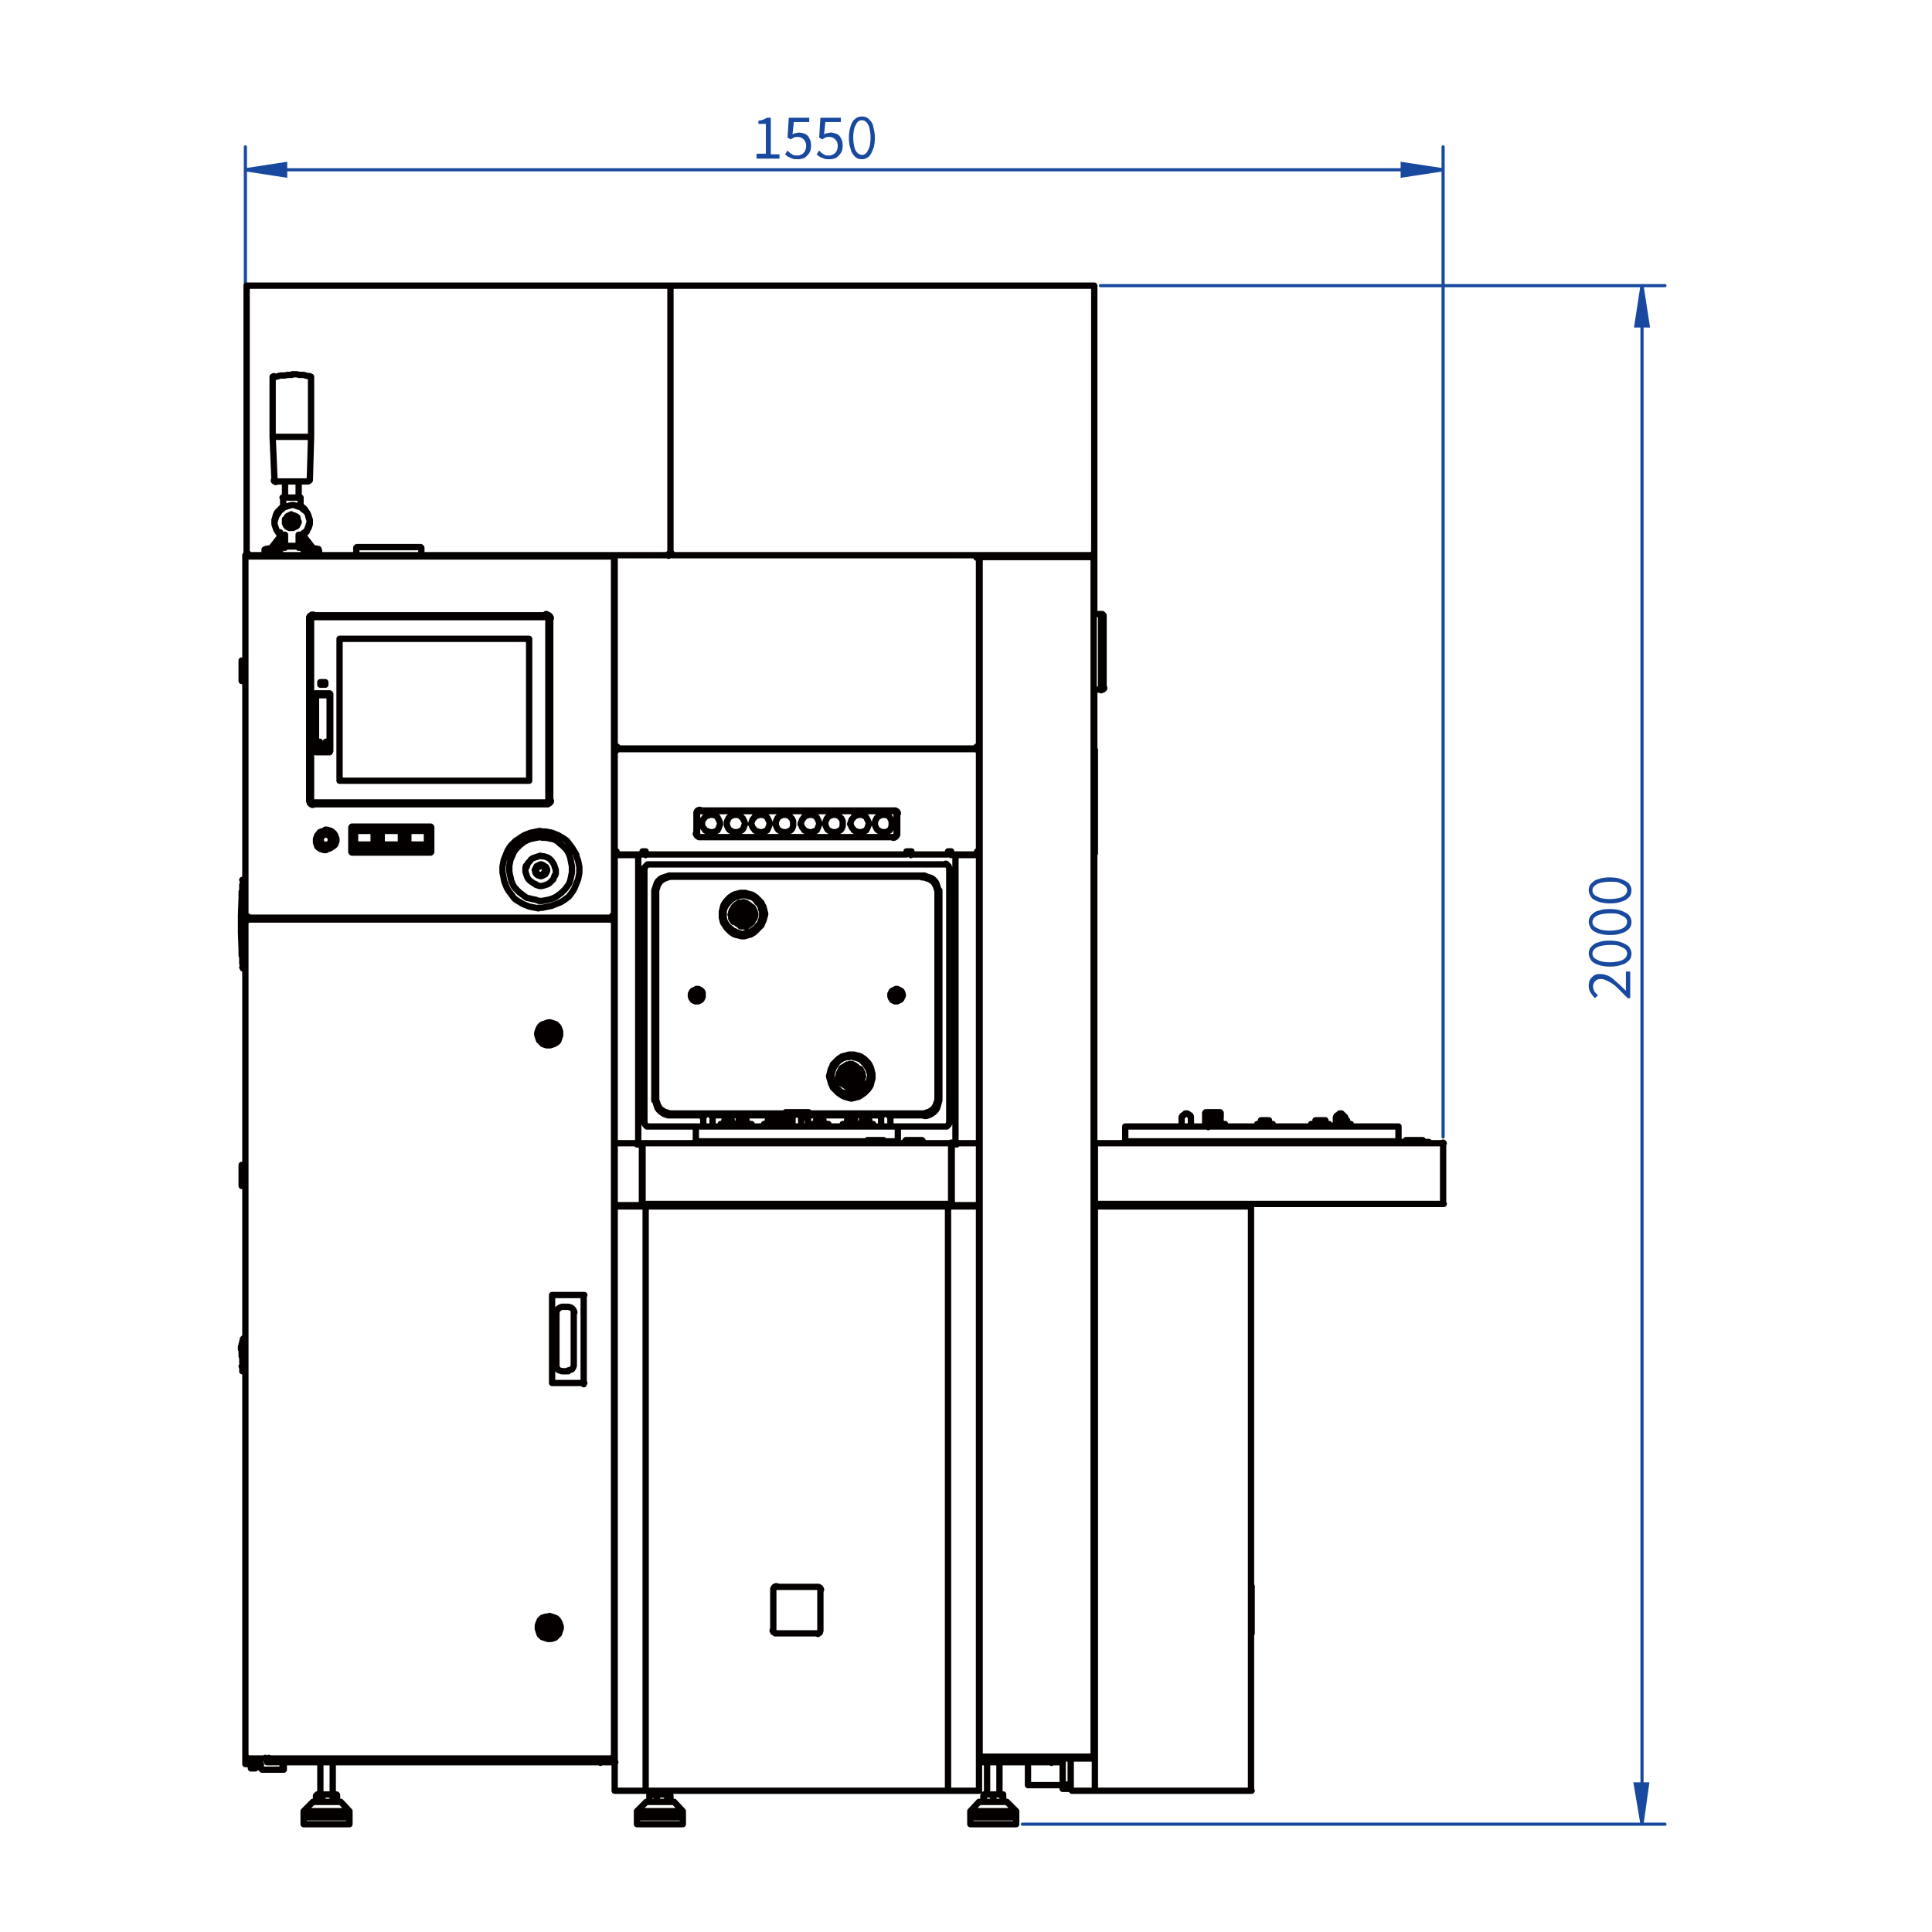 <?xml version="1.0" encoding="utf-8"?>
<!-- Generator: Adobe Illustrator 28.0.0, SVG Export Plug-In . SVG Version: 6.00 Build 0)  -->
<svg version="1.1" id="图层_1" xmlns="http://www.w3.org/2000/svg" xmlns:xlink="http://www.w3.org/1999/xlink" x="0px" y="0px"
	 width="311.8px" height="311.8px" viewBox="0 0 311.8 311.8" style="enable-background:new 0 0 311.8 311.8;" xml:space="preserve"
	>
<style type="text/css">
	.st0{fill:#18499E;}
	.st1{fill:none;stroke:#18499E;stroke-width:0.51;stroke-miterlimit:10;}
	.st2{fill:none;stroke:#18499E;stroke-width:0.51;stroke-linecap:round;stroke-linejoin:round;stroke-miterlimit:10;}
	.st3{fill:none;stroke:#040000;stroke-width:1.02;stroke-linecap:round;stroke-linejoin:round;stroke-miterlimit:10;}
</style>
<g>
	<g>
		<g>
			<path class="st0" d="M263.2,161.1h-0.5c-0.7-0.7-1.2-1.2-1.7-1.7s-1-0.8-1.4-1s-0.8-0.4-1.1-0.4c-0.3,0-0.5,0-0.7,0.1
				s-0.3,0.2-0.5,0.4c-0.1,0.2-0.2,0.4-0.2,0.7c0,0.3,0.1,0.5,0.2,0.8c0.2,0.2,0.3,0.4,0.6,0.6l-0.5,0.5c-0.3-0.3-0.5-0.6-0.7-0.9
				s-0.3-0.7-0.3-1.1c0-0.4,0.1-0.8,0.2-1c0.2-0.3,0.4-0.5,0.7-0.7s0.6-0.2,1-0.2c0.4,0,0.8,0.1,1.3,0.3c0.4,0.2,0.9,0.6,1.3,1
				c0.5,0.4,1,0.9,1.5,1.4c0-0.2,0-0.4,0-0.6c0-0.2,0-0.4,0-0.6v-1.9h0.7V161.1z"/>
			<path class="st0" d="M263.3,153.9c0,0.4-0.1,0.8-0.4,1.1c-0.3,0.3-0.7,0.6-1.2,0.7c-0.5,0.2-1.1,0.3-1.9,0.3
				c-0.7,0-1.3-0.1-1.9-0.3c-0.5-0.2-0.9-0.4-1.1-0.7s-0.4-0.7-0.4-1.1s0.1-0.8,0.4-1.1s0.6-0.6,1.1-0.7c0.5-0.2,1.1-0.3,1.9-0.3
				c0.7,0,1.4,0.1,1.9,0.3c0.5,0.2,0.9,0.4,1.2,0.7C263.1,153.1,263.3,153.4,263.3,153.9z M262.6,153.9c0-0.3-0.1-0.5-0.3-0.7
				s-0.5-0.3-0.9-0.5s-0.9-0.2-1.6-0.2c-0.6,0-1.2,0.1-1.6,0.2c-0.4,0.1-0.7,0.3-0.9,0.5c-0.2,0.2-0.3,0.4-0.3,0.7
				c0,0.3,0.1,0.5,0.3,0.7c0.2,0.2,0.5,0.3,0.9,0.5c0.4,0.1,0.9,0.2,1.6,0.2c0.6,0,1.2-0.1,1.6-0.2s0.7-0.3,0.9-0.5
				S262.6,154.1,262.6,153.9z"/>
			<path class="st0" d="M263.3,148.8c0,0.4-0.1,0.8-0.4,1.1c-0.3,0.3-0.7,0.6-1.2,0.7c-0.5,0.2-1.1,0.3-1.9,0.3
				c-0.7,0-1.3-0.1-1.9-0.3c-0.5-0.2-0.9-0.4-1.1-0.7s-0.4-0.7-0.4-1.1s0.1-0.8,0.4-1.1s0.6-0.6,1.1-0.7c0.5-0.2,1.1-0.3,1.9-0.3
				c0.7,0,1.4,0.1,1.9,0.3c0.5,0.2,0.9,0.4,1.2,0.7C263.1,148,263.3,148.3,263.3,148.8z M262.6,148.8c0-0.3-0.1-0.5-0.3-0.7
				s-0.5-0.3-0.9-0.5s-0.9-0.2-1.6-0.2c-0.6,0-1.2,0.1-1.6,0.2c-0.4,0.1-0.7,0.3-0.9,0.5c-0.2,0.2-0.3,0.4-0.3,0.7
				c0,0.3,0.1,0.5,0.3,0.7c0.2,0.2,0.5,0.3,0.9,0.5c0.4,0.1,0.9,0.2,1.6,0.2c0.6,0,1.2-0.1,1.6-0.2s0.7-0.3,0.9-0.5
				S262.6,149,262.6,148.8z"/>
			<path class="st0" d="M263.3,143.7c0,0.4-0.1,0.8-0.4,1.1c-0.3,0.3-0.7,0.6-1.2,0.7c-0.5,0.2-1.1,0.3-1.9,0.3
				c-0.7,0-1.3-0.1-1.9-0.3c-0.5-0.2-0.9-0.4-1.1-0.7s-0.4-0.7-0.4-1.1s0.1-0.8,0.4-1.1s0.6-0.6,1.1-0.7c0.5-0.2,1.1-0.3,1.9-0.3
				c0.7,0,1.4,0.1,1.9,0.3c0.5,0.2,0.9,0.4,1.2,0.7C263.1,142.9,263.3,143.2,263.3,143.7z M262.6,143.7c0-0.3-0.1-0.5-0.3-0.7
				s-0.5-0.3-0.9-0.5s-0.9-0.2-1.6-0.2c-0.6,0-1.2,0.1-1.6,0.2c-0.4,0.1-0.7,0.3-0.9,0.5c-0.2,0.2-0.3,0.4-0.3,0.7
				c0,0.3,0.1,0.5,0.3,0.7c0.2,0.2,0.5,0.3,0.9,0.5c0.4,0.1,0.9,0.2,1.6,0.2c0.6,0,1.2-0.1,1.6-0.2s0.7-0.3,0.9-0.5
				S262.6,143.9,262.6,143.7z"/>
		</g>
	</g>
	<g>
		<g>
			<path class="st0" d="M122.1,25.5v-0.7h1.5V20h-1.2v-0.5c0.3-0.1,0.6-0.1,0.8-0.2s0.4-0.2,0.6-0.3h0.6v5.9h1.4v0.7H122.1z"/>
			<path class="st0" d="M128.8,25.7c-0.3,0-0.7,0-0.9-0.1c-0.3-0.1-0.5-0.2-0.7-0.3c-0.2-0.1-0.4-0.3-0.5-0.4l0.4-0.6
				c0.1,0.1,0.3,0.3,0.4,0.4c0.2,0.1,0.3,0.2,0.5,0.3c0.2,0.1,0.4,0.1,0.7,0.1c0.3,0,0.5-0.1,0.7-0.2c0.2-0.1,0.4-0.3,0.5-0.5
				c0.1-0.2,0.2-0.5,0.2-0.8c0-0.5-0.1-0.8-0.4-1.1s-0.6-0.4-1-0.4c-0.2,0-0.4,0-0.6,0.1c-0.2,0.1-0.3,0.2-0.5,0.3l-0.5-0.3l0.2-3.2
				h3.3v0.7h-2.5l-0.2,2c0.1-0.1,0.3-0.2,0.5-0.2c0.2,0,0.3-0.1,0.5-0.1c0.4,0,0.7,0.1,1,0.2c0.3,0.1,0.6,0.4,0.7,0.7
				c0.2,0.3,0.3,0.7,0.3,1.2c0,0.5-0.1,0.9-0.3,1.2s-0.5,0.6-0.8,0.8C129.5,25.6,129.2,25.7,128.8,25.7z"/>
			<path class="st0" d="M133.9,25.7c-0.3,0-0.7,0-0.9-0.1c-0.3-0.1-0.5-0.2-0.7-0.3c-0.2-0.1-0.4-0.3-0.5-0.4l0.4-0.6
				c0.1,0.1,0.3,0.3,0.4,0.4c0.2,0.1,0.3,0.2,0.5,0.3c0.2,0.1,0.4,0.1,0.7,0.1c0.3,0,0.5-0.1,0.7-0.2c0.2-0.1,0.4-0.3,0.5-0.5
				c0.1-0.2,0.2-0.5,0.2-0.8c0-0.5-0.1-0.8-0.4-1.1s-0.6-0.4-1-0.4c-0.2,0-0.4,0-0.6,0.1c-0.2,0.1-0.3,0.2-0.5,0.3l-0.5-0.3l0.2-3.2
				h3.3v0.7h-2.5l-0.2,2c0.1-0.1,0.3-0.2,0.5-0.2c0.2,0,0.3-0.1,0.5-0.1c0.4,0,0.7,0.1,1,0.2c0.3,0.1,0.6,0.4,0.7,0.7
				c0.2,0.3,0.3,0.7,0.3,1.2c0,0.5-0.1,0.9-0.3,1.2s-0.5,0.6-0.8,0.8C134.6,25.6,134.3,25.7,133.9,25.7z"/>
			<path class="st0" d="M139.1,25.7c-0.4,0-0.8-0.1-1.1-0.4c-0.3-0.3-0.6-0.7-0.7-1.2c-0.2-0.5-0.3-1.1-0.3-1.9
				c0-0.7,0.1-1.3,0.3-1.9s0.4-0.9,0.7-1.1c0.3-0.3,0.7-0.4,1.1-0.4s0.8,0.1,1.1,0.4c0.3,0.3,0.6,0.6,0.7,1.1s0.3,1.1,0.3,1.9
				c0,0.7-0.1,1.4-0.3,1.9c-0.2,0.5-0.4,0.9-0.7,1.2C139.9,25.5,139.6,25.7,139.1,25.7z M139.1,25c0.3,0,0.5-0.1,0.7-0.3
				c0.2-0.2,0.3-0.5,0.5-0.9c0.1-0.4,0.2-0.9,0.2-1.6c0-0.6-0.1-1.2-0.2-1.6c-0.1-0.4-0.3-0.7-0.5-0.9c-0.2-0.2-0.4-0.3-0.7-0.3
				c-0.3,0-0.5,0.1-0.7,0.3c-0.2,0.2-0.3,0.5-0.5,0.9c-0.1,0.4-0.2,0.9-0.2,1.6c0,0.6,0.1,1.2,0.2,1.6c0.1,0.4,0.3,0.7,0.5,0.9
				C138.7,24.9,138.9,25,139.1,25z"/>
		</g>
	</g>
	<path class="st1" d="M39.6,27.4l6.5-1v2L39.6,27.4 M232.9,27.4l-6.6,1v-2L232.9,27.4"/>
	<path class="st1" d="M265,294.4l-1.1-6.5h2L265,294.4 M265,46.1l1,6.5h-2L265,46.1"/>
	<path class="st2" d="M232.9,27.4H39.6 M39.6,147.7V23.7 M232.9,183.5V23.7"/>
	<path class="st2" d="M265,46.1v248.3 M165,294.4h103.7 M177.6,46.1h91.1"/>
	<path class="st0" d="M39.6,27.4l6.5-1v2 M232.9,27.4l-6.6,1v-2"/>
	<path class="st0" d="M265,294.4l-1.1-6.5h2 M265,46.1l1,6.5h-2"/>
	<path class="st3" d="M157.2,120.9L157.2,120.9 M157.2,120.9L157.2,120.9 M102.5,120.9L102.5,120.9 M169.7,284.4v-0.7 M43.4,284.4
		v-0.7 M158.5,284.4h11.2 M43.4,284.4h53.5 M169.7,283.8v0.7 M43.4,284.4v-0.7 M99.2,126L99.2,126l-0.1-0.1 M99.1,126.8L99.1,126.8
		l0.1-0.1 M102.5,120.9L102.5,120.9 M108.2,289.8v0.9 M104.8,289.8v0.9 M105,290.7L105,290.7l-0.1-0.1 M107.7,290.6L107.7,290.6
		l0.1,0.1h0.1h0.1l0.1-0.1l0.1-0.1 M104.8,290.6l0.2,0.1l0.2,0.1h0.2h0.2l0.2-0.1l0.2-0.1 M105.2,289.6L105.2,289.6L105.2,289.6h0.1
		h0.1h0.2h0.2h0.2h0.3h0.2h0.3h0.3h0.2h0.2h0.2h0.1h0.1 M107.8,289.6L107.8,289.6 M104.8,289.8L104.8,289.8l0.1-0.1 M106,289.8
		l-0.2-0.1l-0.2-0.1h-0.2h-0.2l-0.2,0.1l-0.2,0.1 M108.2,289.8L108.2,289.8l-0.1-0.1h-0.1h-0.1l-0.1,0.1l-0.1,0.1 M106,290.6
		l0.3,0.1l0.3,0.1h0.3h0.3l0.3-0.1l0.3-0.1 M107.7,289.8v0.9 M107.7,289.8l-0.3-0.1l-0.3-0.1h-0.3h-0.3l-0.3,0.1l-0.3,0.1
		 M106,289.8v0.9 M102.8,293.3L102.8,293.3h0.1h0.1h0.1h0.2h0.3h0.3h0.3h0.3h0.3h0.4h0.3h0.5h0.4h0.4h0.4h0.4h0.4h0.3h0.3h0.3h0.3
		h0.3h0.2h0.2h0.1 M110.1,293.3L110.1,293.3h0.1 M102.8,294.4L102.8,294.4h0.1h0.1h0.1h0.2h0.3h0.3h0.3h0.3h0.3h0.4h0.3h0.5h0.4h0.4
		h0.4h0.4h0.4h0.3h0.3h0.3h0.3h0.3h0.2h0.2h0.1 M110.1,294.4L110.1,294.4h0.1 M102.8,293.3L102.8,293.3h0.1h0.1h0.1h0.2h0.3h0.3h0.3
		h0.3h0.3h0.4h0.3h0.5h0.4h0.4h0.4h0.4h0.4h0.3h0.3h0.3h0.3h0.3h0.2h0.2h0.1 M110.1,293.3L110.1,293.3h0.1 M102.8,292.3L102.8,292.3
		h0.1h0.1h0.1h0.2h0.3h0.3h0.3h0.3h0.3h0.4h0.3h0.5h0.4h0.4h0.4h0.4h0.4h0.3h0.3h0.3h0.3h0.3h0.2h0.2h0.1 M110.1,292.3L110.1,292.3
		h0.1 M104.3,290.8L104.3,290.8h0.1h0.1h0.2h0.2h0.2h0.3h0.3h0.3h0.3h0.3h0.3h0.3h0.3h0.3h0.3h0.2h0.2h0.2h0.1 M108.6,290.8
		L108.6,290.8h0.1 M158.8,290.8L158.8,290.8L158.8,290.8v-0.1 M161.8,290.6L161.8,290.6v0.1 M160.3,290.6l0.3,0.1l0.3,0.1h0.3h0.3
		l0.2-0.1l0.3-0.1 M161.8,289.8v0.9 M158.8,290.6l0.2,0.1l0.3,0.1h0.3h0.3l0.3-0.1l0.2-0.1 M160.3,289.8v0.9 M158.8,289.8v0.9
		 M159,289.6L159,289.6L159,289.6h0.2h0.1h0.2h0.2h0.3h0.2h0.3h0.3h0.2h0.3h0.1h0.2h0.1h0.1h0.1 M158.8,289.8L158.8,289.8v-0.1
		 M160.3,289.8l-0.2-0.1l-0.3-0.1h-0.3h-0.3l-0.3,0.1l-0.2,0.1 M161.8,289.8l-0.3-0.1l-0.2-0.1h-0.3h-0.3l-0.3,0.1l-0.3,0.1
		 M161.8,289.6L161.8,289.6L161.8,289.6v0.1 M158,290.8L158,290.8L158,290.8h0.1h0.1h0.2h0.2h0.2h0.3h0.3h0.3h0.3h0.3h0.3h0.3h0.3
		h0.3h0.3h0.2h0.2h0.1h0.1h0.1 M156.6,294.4L156.6,294.4L156.6,294.4h0.2h0.1h0.2h0.2h0.3h0.3h0.3h0.3h0.3h0.4h0.4h0.4h0.4h0.4h0.4
		h0.4h0.4h0.3h0.3h0.3h0.3h0.3h0.2h0.1h0.1h0.1 M156.6,293.3L156.6,293.3L156.6,293.3h0.2h0.1h0.2h0.2h0.3h0.3h0.3h0.3h0.3h0.4h0.4
		h0.4h0.4h0.4h0.4h0.4h0.4h0.3h0.3h0.3h0.3h0.3h0.2h0.1h0.1h0.1 M156.6,293.3L156.6,293.3L156.6,293.3h0.2h0.1h0.2h0.2h0.3h0.3h0.3
		h0.3h0.3h0.4h0.4h0.4h0.4h0.4h0.4h0.4h0.4h0.3h0.3h0.3h0.3h0.3h0.2h0.1h0.1h0.1 M156.6,292.3L156.6,292.3L156.6,292.3h0.2h0.1h0.2
		h0.2h0.3h0.3h0.3h0.3h0.3h0.4h0.4h0.4h0.4h0.4h0.4h0.4h0.4h0.3h0.3h0.3h0.3h0.3h0.2h0.1h0.1h0.1 M161.9,289.8v0.9 M158.7,289.8v0.9
		 M158.8,290.8L158.8,290.8L158.8,290.8l-0.1-0.1 M161.8,290.8L161.8,290.8L161.8,290.8l0.1-0.1 M158.7,290.6l0.1,0.1 M158.7,289.8
		L158.7,289.8l0.1-0.1 M158.8,289.7l-0.1,0.1 M161.9,289.8L161.9,289.8l-0.1-0.1 M54.4,289.8v0.9 M51,289.8v0.9 M51.1,290.7
		L51.1,290.7 M53.7,290.6L53.7,290.6l0.2,0.1h0.1h0.1l0.1-0.1l0.1-0.1 M51,290.6l0.1,0.1l0.1,0.1h0.2h0.2l0.1-0.1l0.2-0.1
		 M51.4,289.6L51.4,289.6L51.4,289.6h0.2h0.1h0.1H52h0.3h0.2h0.3H53h0.3h0.2h0.2h0.1h0.1 M53.9,289.6h0.1 M51,289.8L51,289.8
		 M52,289.8l-0.2-0.1l-0.1-0.1h-0.2h-0.1l-0.2,0.1l-0.1,0.1 M54.4,289.8l-0.1-0.1l-0.1-0.1h-0.1h-0.1l-0.1,0.1l-0.1,0.1 M52,290.6
		l0.3,0.1l0.3,0.1h0.3h0.3l0.3-0.1l0.3-0.1 M53.7,289.8v0.9 M53.7,289.8l-0.3-0.1l-0.3-0.1h-0.3h-0.3l-0.3,0.1l-0.3,0.1 M52,289.8
		v0.9 M49,294.4L49,294.4L49,294.4h0.2h0.1h0.2h0.2H50h0.3h0.3H51h0.3h0.4h0.4h0.4h0.4h0.4h0.4h0.4h0.4h0.3h0.3h0.3h0.3h0.2h0.2
		 M56.1,294.4h0.1h0.1h0.1 M49,293.3L49,293.3L49,293.3h0.2h0.1h0.2h0.2H50h0.3h0.3H51h0.3h0.4h0.4h0.4h0.4h0.4h0.4h0.4h0.4h0.3h0.3
		h0.3h0.3h0.2h0.2 M56.1,293.3h0.1h0.1h0.1 M50.5,290.8L50.5,290.8h0.1h0.1h0.2h0.2h0.2h0.3h0.3h0.3h0.3h0.3h0.3h0.3h0.3h0.3h0.3
		h0.2h0.2h0.2 M54.8,290.8L54.8,290.8h0.1H55 M49,292.3L49,292.3L49,292.3h0.2h0.1h0.2h0.2H50h0.3h0.3H51h0.3h0.4h0.4h0.4h0.4h0.4
		h0.4h0.4h0.4h0.3h0.3h0.3h0.3h0.2h0.2 M56.1,292.3h0.1h0.1h0.1 M49,293.3L49,293.3L49,293.3h0.2h0.1h0.2h0.2H50h0.3h0.3H51h0.3h0.4
		h0.4h0.4h0.4h0.4h0.4h0.4h0.4h0.3h0.3h0.3h0.3h0.2h0.2 M56.1,293.3h0.1h0.1h0.1 M108.2,289.8v0.9 M104.8,289.8v0.9 M104.9,290.7
		L104.9,290.7 M108.1,290.7L108.1,290.7 M104.8,290.6L104.8,290.6 M104.8,289.8L104.8,289.8 M104.8,289.7L104.8,289.7 M108.2,289.8
		L108.2,289.8l-0.2-0.1 M91.7,221.3L91.7,221.3h-0.2h-0.1h-0.1h-0.1H91h-0.1h-0.1 M90.7,221.3l-0.3-0.1l-0.3-0.1l-0.2-0.3l-0.1-0.3
		 M89.8,220.4v-2.8v-2.9v-2.8 M89.8,211.8l0.1-0.3l0.2-0.3l0.3-0.2l0.3-0.1 M90.7,210.9h0.1H91h0.1h0.1h0.1h0.1h0.1h0.1 M91.7,210.9
		l0.4,0.1l0.3,0.2l0.2,0.3l0.1,0.3 M92.6,211.8v2.8v2.9v2.8 M92.6,220.4l-0.1,0.3l-0.2,0.3l-0.3,0.1l-0.4,0.1 M89.1,223.2v-3.6v-3.6
		v-3.6V209 M89.1,223.2h0.7h0.6H91h0.7h0.6h0.7h0.7h0.6 M94.2,209v3.6v3.6v3.6v3.6 M89.1,209h0.7h0.6H91h0.7h0.6h0.7h0.7h0.6
		 M39.4,156.1h0.2 M39.6,142h-0.2 M39,143.9L39,143.9L39,143.9 M39.1,143.9L39.1,143.9l0.1,0.3v0.3v0.4 M39.2,144.8l-0.1,2.8v2.8
		l0.1,2.8 M39.2,153.3v0.3v0.3l-0.1,0.2v0.1 M39.1,154.2L39.1,154.2L39.1,154.2 M39,154.2L39,154.2V154v-0.3v-0.3 M39,153.3
		l-0.1-2.8v-2.8l0.1-2.8 M39,144.8v-0.4v-0.3V144v-0.1 M39.4,142l-0.2,3.6l-0.1,3.6l0.1,3.5l0.2,3.6 M39.4,142h-0.1h-0.1h-0.1
		 M39.4,156.1h-0.1h-0.1h-0.1 M39.6,221.3h-0.2 M39.4,216.1h0.2 M39,218.6v0.1v0.1v0.1l0.1,0.1v0.1v0.1v0.1v0.1 M39.1,219.6v0.3
		l0.1,0.3v0.2v0.1 M39.2,220.5H39 M39,217.8L39,217.8L39,217.8 M39,217.8L39,217.8v0.3v0.3v0.3 M39.4,221.3h-0.2h-0.1 M39.4,221.3
		l-0.1-0.7l-0.1-0.7l-0.1-0.6v-0.7v-0.7l0.1-0.7l0.1-0.6l0.1-0.7 M39.2,216.1L39.2,216.1L39.2,216.1h0.3 M39,109.9L39,109.9v-0.2
		v-0.1v-0.2v-0.2v-0.3v-0.2v-0.3v-0.3v-0.3v-0.3v-0.3v-0.2V107v-0.1v-0.1v-0.1v-0.1 M39,191.4L39,191.4v-0.1v-0.1v-0.2v-0.1v-0.2
		v-0.3v-0.3v-0.3v-0.3v-0.3v-0.2v-0.3v-0.2v-0.2v-0.1v-0.1v-0.1 M87,261.8l0.1-0.3l0.2-0.2l0.2-0.2l0.3-0.1l0.3-0.1h0.3l0.3-0.1
		l0.3,0.1l0.3,0.1l0.3,0.1l0.2,0.1l0.2,0.2l0.2,0.3l0.1,0.2l0.1,0.3l0.1,0.3v0.3l-0.1,0.3l-0.1,0.3l-0.1,0.3l-0.2,0.2l-0.2,0.2
		l-0.2,0.2l-0.3,0.1l-0.3,0.1h-0.3h-0.3l-0.3-0.1l-0.3-0.1l-0.3-0.1l-0.2-0.2l-0.2-0.2l-0.1-0.3l-0.1-0.3l-0.1-0.3v-0.3v-0.3
		l0.1-0.3L87,261.8 M89.5,263.1l0.1-0.2l0.1-0.2l-0.1-0.2v-0.3l-0.1-0.2l-0.1-0.1l-0.2-0.2l-0.2-0.1l-0.2-0.1h-0.2h-0.2l-0.3,0.1
		l-0.1,0.1l-0.2,0.2l-0.1,0.1l-0.1,0.3l-0.1,0.2l0.1,0.2v0.2l0.1,0.2l0.1,0.2l0.2,0.1l0.2,0.1l0.2,0.1h0.2l0.2-0.1l0.3-0.1l0.1-0.1
		l0.2-0.1L89.5,263.1 M89.2,261.5L89.2,261.5v-0.1h-0.1h-0.1l-0.1,0.1v0.1h0.1v0.1L89.2,261.5L89.2,261.5 M88,263.8L88,263.8
		L88,263.8L88,263.8l-0.1-0.1h-0.1h-0.1v0.1v0.1l0.1,0.1L88,263.8L88,263.8 M86.9,166.1l0.1-0.2l0.2-0.3l0.2-0.2l0.2-0.1l0.3-0.1
		l0.3-0.1l0.3-0.1h0.3l0.3,0.1l0.3,0.1l0.3,0.1l0.2,0.2l0.2,0.2l0.1,0.2l0.1,0.3l0.1,0.3v0.3v0.3l-0.1,0.3l-0.1,0.3l-0.1,0.3
		l-0.2,0.2l-0.3,0.2l-0.2,0.1l-0.3,0.1l-0.3,0.1h-0.3h-0.3l-0.3-0.1l-0.3-0.1l-0.2-0.2l-0.2-0.2l-0.2-0.2l-0.1-0.3l-0.1-0.3
		l-0.1-0.3v-0.3l0.1-0.3L86.9,166.1 M89.5,167.2l0.1-0.2l0.1-0.2l-0.1-0.3l-0.1-0.2l-0.1-0.2l-0.1-0.1l-0.2-0.1l-0.2-0.1h-0.2h-0.2
		l-0.3,0.1l-0.2,0.1l-0.1,0.1l-0.2,0.1l-0.1,0.2l-0.1,0.3l-0.1,0.2l0.1,0.2l0.1,0.2l0.1,0.2l0.1,0.2l0.2,0.1l0.2,0.1l0.2,0.1h0.2
		l0.3-0.1l0.2-0.1l0.1-0.1l0.2-0.2L89.5,167.2 M88.1,168.1L88.1,168.1v-0.1H88H88h-0.1v0.1v0.1H88H88.1L88.1,168.1 M89.2,165.6
		L89.2,165.6L89.2,165.6L89.2,165.6l-0.1-0.1H89H89v0.1v0.1l0.1,0.1L89.2,165.6L89.2,165.6 M88.7,263.2L89,263 M88,262.8l0.7,0.4
		 M88.7,262l-0.7,0.5 M88.7,262.4L88.7,262.4L88.7,262.4l0.1-0.1v-0.1h-0.1v-0.1h-0.1h-0.1v0.1L88.7,262.4L88.7,262.4 M88.9,262.2
		l-0.2-0.1 M88,262.5v0.3 M89,263l-0.1-0.9 M88.8,167.3l0.2-0.1 M88,166.8v0.3 M88,167l0.8,0.3 M88.6,166.6L88.6,166.6l0.1-0.1v-0.1
		v-0.1h-0.1h-0.1v0.1h-0.1L88.6,166.6L88.6,166.6 M88.6,166.2l-0.7,0.5 M89,167.2l-0.1-0.9 M88.9,166.3l-0.3-0.1 M39.8,283.8
		L39.8,283.8L39.8,283.8h-0.1h-0.1 M39.6,283.5L39.6,283.5 M39.6,283.5v0.3 M99.1,283.8L99.1,283.8L99.1,283.8H99h-0.1 M99.1,283.6
		v0.2 M98.8,89.8L98.8,89.8h0.1H99H99h0.1 M98.8,89.6L98.8,89.6h0.1H99H99h0.1 M99.1,89.8v-0.2 M40,89.6h58.8 M40,89.8h58.8
		 M39.6,89.6L39.6,89.6L39.6,89.6h0.1h0.1h0.1H40 M39.6,89.8v-0.2 M39.6,89.8L39.6,89.8L39.6,89.8h0.1h0.1h0.1H40 M98.8,148.4v-0.3
		 M40,148.4v-0.3 M39.6,150.5v0.1 M39.9,148.4v-0.3 M39.6,148.1v2.4 M39.6,150.5L39.6,150.5 M99.1,148.1v0.5 M98.8,148.1v0.3
		 M39.6,283.5V150.6 M39.6,283.5L39.6,283.5 M39.6,150.6L39.6,150.6 M40,147.9v0.3 M39.6,148.1L39.6,148.1L39.6,148.1h0.1h0.1h0.1
		H40 M40,89.8L40,89.8h-0.1h-0.1h-0.1h-0.1 M39.6,89.8v58.3 M98.8,148.1L98.8,148.1h0.1H99H99h0.1 M99.1,89.8v58.3 M99.1,89.8
		L99.1,89.8L99.1,89.8H99h-0.1h-0.1h-0.1 M98.8,148.1v-0.3 M98.8,148.1H40 M40,89.8h58.8 M98.9,148.4L98.9,148.4L98.9,148.4v0.1v0.1
		 M39.8,148.6L39.8,148.6v-0.1v-0.1 M98.9,148.4H39.8 M99.1,283.6L99.1,283.6L99.1,283.6H99h-0.1 M99.1,283.6V148.6 M98.9,148.6
		L98.9,148.6H99l0.1,0.1 M39.6,148.6L39.6,148.6L39.6,148.6l0.1-0.1h0.1 M39.6,148.6v134.9 M39.8,283.6L39.8,283.6h-0.1h-0.1
		 M39.8,283.8L39.8,283.8L39.8,283.8v-0.1v-0.1 M39.8,283.8h59.1 M98.9,283.6L98.9,283.6v0.1v0.1 M50.9,112.4L50.9,112.4
		 M53.2,112.4L53.2,112.4 M53.1,120.1v-0.4 M53,120.1L53,120.1 M51.1,120.1L51.1,120.1 M51.1,119.7v0.4 M49.9,129.3L49.9,129.3
		l0.1,0.2v0.1l0.1,0.1l0.1,0.1h0.1l0.1,0.1h0.1 M88.4,129.8L88.4,129.8l0.1-0.1h0.1l0.1-0.1v-0.1l0.1-0.1v-0.1l0.1-0.1 M88.4,99.3
		h-38 M88.4,129.8h-38 M49.9,129.3V99.6 M50.4,99.3L50.4,99.3l-0.1,0.1h-0.1l-0.1,0.1L50,99.4H50v0.1l-0.1,0.1 M50,99.6L50,99.6
		L50,99.6 M88.8,129.3V99.6 M88.8,99.6l-0.1-0.1v-0.1h-0.1l-0.1-0.1l-0.1-0.1h-0.1l-0.1-0.1h-0.1 M88.8,99.6L88.8,99.6 M50.9,121.2
		V112 M51,112h2.2 M51,112L51,112L51,112L51,112 M53.2,121.2L53.2,121.2L53.2,121.2L53.2,121.2 M53.2,112L53.2,112L53.2,112
		 M53.2,112v9.2 M53.1,121.2H51 M51,121.2L51,121.2L51,121.2h-0.1v-0.1 M85.4,126H54.8 M51.7,110.5v-0.4 M51.7,110.1h0.8
		 M52.5,110.1v0.4 M52.5,110.5h-0.8 M54.8,126v-22.9 M54.8,103.1h30.6 M85.4,103.1V126 M51,121.4L51,121.4L51,121.4l-0.1-0.1
		 M50.8,121.2V112 M50.8,112L50.8,112L50.8,112l0.1-0.1H51 M51,111.9h2.2 M53.2,111.9L53.2,111.9L53.2,111.9L53.2,111.9l0.1,0.1
		 M53.3,112v9.2 M53.3,121.2L53.3,121.2L53.3,121.2L53.3,121.2l-0.1,0.1 M53.2,121.4H51 M88.4,99.6h-38 M50.4,99.6L50.4,99.6
		L50.4,99.6h-0.1v0.1v0.1 M50.2,99.7v29.6 M50.2,129.3L50.2,129.3v0.1h0.1h0.1 M50.4,129.5h38 M88.4,129.5L88.4,129.5L88.4,129.5
		h0.1v-0.1v-0.1 M88.5,129.3V99.7 M50,129.3L50,129.3v0.2l0.1,0.1l0.1,0.1h0.1l0.1,0.1h0.1h0.1 M88.4,99.3h-38 M88.4,129.7h-38
		 M88.4,129.7L88.4,129.7h0.1l0.1-0.1h0.1l0.1-0.1l0.1-0.1v-0.1v-0.1 M50,99.6L50,99.6l0.1-0.1v-0.1l0.1-0.1l0.1-0.1h0.1h0.1h0.1
		 M50.1,99.6H50 M50,99.6v29.7 M88.4,99.3L88.4,99.3h0.1h0.1l0.1,0.1l0.1,0.1v0.1l0.1,0.1v0.1 M50.2,99.7v29.7 M50.4,99.5L50.4,99.5
		l-0.1,0.1l-0.1,0.1v0.1 M88.3,99.5H50.4 M88.5,99.7L88.5,99.7L88.5,99.7l-0.1-0.1h-0.1l-0.1-0.1 M88.5,129.4V99.7 M88.3,129.5
		L88.3,129.5h0.1l0.1-0.1v-0.1 M50.4,129.5h37.9 M50.2,129.4L50.2,129.4L50.2,129.4l0.1,0.1h0.1h0.1 M88.4,99.4L88.4,99.4h0.1v0.1
		h0.1v0.1h0.1v0.1 M88.4,99.4h-38 M50.1,99.6L50.1,99.6L50.1,99.6l0.1-0.1h0.1v-0.1h0.1h0.1 M50.1,99.6v29.7 M50.1,129.3L50.1,129.3
		v0.1h0.1v0.1h0.1l0.1,0.1h0.1 M88.4,129.6h-38 M88.4,129.6L88.4,129.6l0.1-0.1h0.1v-0.1l0.1-0.1v-0.1 M88.8,99.6v29.7 M88.8,99.6
		h-0.1 M88.6,99.6v29.7 M52.7,112.2L52.7,112.2 M53,112.2L53,112.2 M51.4,112.2L51.4,112.2 M51.2,112.2L51.2,112.2 M53,120.1
		L53,120.1 M51.2,120.1L51.2,120.1 M52.7,120.1H53 M52.7,120.1L52.7,120.1L52.7,120.1 M52.6,120.1L52.6,120.1 M51.6,120.1
		L51.6,120.1 M51.6,120.1L51.6,120.1L51.6,120.1 M51.2,120.1h0.3 M53.2,112.2L53.2,112.2 M51,112.2L51,112.2 M53,112.2h0.2
		 M53,112.2L53,112.2 M52.7,112.2L52.7,112.2 M52.7,112.2h-1.3 M51.4,112.2L51.4,112.2 M51.2,112.2L51.2,112.2 M51,112.2h0.2
		 M53.2,119.7L53.2,119.7 M51,119.7L51,119.7 M53.2,119.7H53 M51.2,119.7H51 M51.2,119.7L51.2,119.7 M51.5,119.7h-0.3 M51.5,119.7
		L51.5,119.7L51.5,119.7 M51.6,119.7L51.6,119.7 M52.6,119.7L52.6,119.7 M52.6,119.7L52.6,119.7L52.6,119.7 M53,119.7h-0.3
		 M53,119.7L53,119.7 M53.2,120.1L53.2,120.1 M51,120.1L51,120.1 M53,120.1h0.2 M53,120.1L53,120.1 M51.2,120.1H53 M51.2,120.1
		L51.2,120.1 M51,120.1h0.2 M53.2,120.7L53.2,120.7L53.2,120.7v-0.1 M51,120.7L51,120.7L51,120.7v-0.1 M53.2,120.2L53.2,120.2
		L53.2,120.2 M51,120.2L51,120.2L51,120.2 M53.2,119.7L53.2,119.7L53.2,119.7 M51,119.7L51,119.7L51,119.7 M53.2,120.5v-0.3
		 M51,120.5v-0.3 M53.2,119.6v-7.3 M51,119.6v-7.3 M53.2,112.3L53.2,112.3L53.2,112.3v-0.1 M51,112.3L51,112.3L51,112.3v-0.1
		 M87,145.4h0.5l0.5-0.1l0.5-0.1l0.4-0.1l0.5-0.2l0.4-0.2l0.4-0.3l0.4-0.3l0.3-0.3l0.3-0.3l0.3-0.4l0.3-0.4l0.2-0.5l0.1-0.4l0.1-0.5
		l0.1-0.5v-0.5v-0.5l-0.1-0.5l-0.1-0.5l-0.1-0.5l-0.2-0.5l-0.2-0.4l-0.3-0.4l-0.3-0.3l-0.3-0.3l-0.4-0.3l-0.3-0.3l-0.5-0.3l-0.4-0.1
		l-0.5-0.1l-0.5-0.1h-0.5l-0.5-0.1l-0.5,0.1l-0.5,0.1l-0.5,0.1l-0.5,0.2l-0.4,0.2l-0.4,0.3l-0.4,0.3l-0.3,0.3l-0.3,0.3l-0.3,0.4
		l-0.2,0.4l-0.2,0.5l-0.2,0.4l-0.1,0.5l-0.1,0.5v0.5v0.5l0.1,0.5l0.1,0.4l0.1,0.5l0.2,0.5l0.2,0.4l0.3,0.4l0.3,0.3l0.3,0.3l0.4,0.3
		l0.4,0.3l0.4,0.3l0.5,0.1l0.4,0.1l0.5,0.1L87,145.4 M86.9,146.6l-0.5-0.1l-0.5-0.1l-0.5-0.1l-0.5-0.2l-0.5-0.2l-0.5-0.3l-0.5-0.3
		l-0.4-0.3l-0.3-0.4l-0.3-0.4l-0.3-0.4l-0.3-0.5l-0.2-0.5l-0.2-0.5l-0.1-0.5l-0.1-0.5l-0.1-0.5v-0.5v-0.5l0.1-0.5l0.1-0.5l0.2-0.5
		l0.2-0.5l0.2-0.5l0.3-0.5l0.3-0.4l0.4-0.4l0.3-0.3l0.5-0.3l0.4-0.3l0.5-0.3l0.5-0.2l0.5-0.2l0.5-0.1l0.5-0.1l0.5-0.1l0.5,0.1h0.5
		l0.5,0.1l0.5,0.1l0.5,0.2l0.5,0.2l0.5,0.3l0.5,0.3l0.4,0.3l0.3,0.4l0.3,0.4l0.3,0.4l0.3,0.5l0.3,0.5l0.1,0.5l0.2,0.5l0.1,0.5
		l0.1,0.5v0.5v0.5l-0.1,0.5l-0.1,0.5l-0.2,0.5l-0.2,0.5l-0.2,0.5l-0.3,0.5l-0.3,0.4l-0.3,0.4l-0.4,0.3l-0.4,0.3l-0.5,0.3l-0.5,0.2
		l-0.5,0.2l-0.5,0.2l-0.5,0.1l-0.5,0.1l-0.5,0.1H86.9 M178.1,99.3L178.1,99.3L178.1,99.3v0.1v0.1v0.1v0.2v0.2v0.3v0.3v0.4v0.3v0.4
		v0.5v0.5v0.5v0.5v0.5v0.5v0.5v0.5v0.5v0.5v0.5v0.5v0.5v0.4v0.4v0.4v0.3v0.3v0.3v0.3v0.2v0.1v0.1v0.1 M177.7,111.3L177.7,111.3
		L177.7,111.3v-0.2V111v-0.2v-0.3v-0.3V110v-0.3v-0.4v-0.4v-0.5v-0.5v-0.5V107v-0.5V106v-0.5V105v-0.5v-0.5v-0.5v-0.5v-0.5V102v-0.4
		v-0.4v-0.4v-0.3v-0.3v-0.3v-0.3v-0.2v-0.1v-0.1 M177.7,99.2L177.7,99.2 M177.7,99.1L177.7,99.1L177.7,99.1v0.1v0.1v0.2v0.2v0.3v0.3
		v0.3v0.4v0.4v0.4v0.5v0.5v0.5v0.5v0.5v0.5v0.5v0.5v0.5 M177.7,106.2v0.5v0.5v0.5v0.5v0.5v0.4v0.4v0.3v0.3v0.3v0.3v0.2v0.2v0.1v0.1
		v0.1 M65.9,134.1v2.2 M65.6,133.6v3.8 M69.3,137.4h-3.8 M69.3,133.6v3.8 M69.3,133.6h-3.8 M65.9,136.3h3 M68.9,134.1h-3
		 M68.9,136.3v-2.2 M66.4,136.8L66.4,136.8L66.4,136.8L66.4,136.8 M66.8,136.7h-0.7 M66.1,136.7L66.1,136.7l-0.1,0.1l-0.1,0.1v0.1
		v0.1L66,137H66h0.1 M66.1,137h0.7 M66.8,137v-0.3 M66.4,136.8l-0.1,0.1 M66.6,136.9l-0.1-0.1 M66.5,136.9L66.5,136.9L66.5,136.9
		 M66.4,136.8l0.1,0.1 M66.2,136.9l0.1-0.1 M66.2,136.9L66.2,136.9 M67.9,137v-0.3 M67.5,136.9L67.5,136.9L67.5,136.9L67.5,136.9
		v-0.1 M67.4,136.9h0.1 M67,137h0.9 M67.5,136.9h-0.1 M67.4,136.8L67.4,136.8 M67.5,136.8h-0.1 M67.9,136.7H67 M67.4,136.9
		L67.4,136.9L67.4,136.9L67.4,136.9 M67.4,136.8h0.2 M67,136.7v0.3 M67.5,136.9L67.5,136.9L67.5,136.9 M67.4,136.9h0.1 M67.4,136.7
		L67.4,136.7L67.4,136.7L67.4,136.7L67.4,136.7v0.1 M67.6,136.7h-0.2 M67.6,136.8L67.6,136.8L67.6,136.8 M68.3,136.7L68.3,136.7
		L68.3,136.7 M68.5,136.9l-0.1-0.1 M68.6,136.7l-0.1,0.1 M68.6,136.8L68.6,136.8L68.6,136.8 M68.5,136.9l0.1-0.1 M68.3,136.8
		l0.1,0.1 M68.1,136.7v0.3 M68.1,137h0.7 M68.8,137L68.8,137l0.1-0.1v-0.1v-0.1l-0.1-0.1v-0.1h-0.1 M68.8,136.7h-0.7 M68.5,136.9
		L68.5,136.9 M65,135.9L65,135.9 M65,135.1L65,135.1 M69.3,137.4v-3.8 M65.6,133.6v3.8 M65.6,137.4h3.8 M69.3,133.6h-3.8
		 M69.5,133.4L69.5,133.4L69.5,133.4 M69.5,133.4h-4.1 M65.4,133.4L65.4,133.4L65.4,133.4 M65.3,133.4L65.3,133.4L65.3,133.4
		 M65.3,133.5L65.3,133.5v-0.1 M65.3,133.5v4 M65.3,137.6L65.3,137.6v-0.1 M69.5,137.6L69.5,137.6 M65.4,137.6L65.4,137.6
		L65.4,137.6L65.4,137.6 M65.3,137.6L65.3,137.6 M69.5,137.6h-4.1 M69.6,137.5L69.6,137.5l-0.1,0.1 M69.6,133.5v4 M69.5,133.4
		L69.5,133.4l0.1,0.1 M69.5,133.4L69.5,133.4L69.5,133.4 M69.5,137.6L69.5,137.6L69.5,137.6 M57,133.6v3.8 M57.3,136.3h3
		 M57.3,134.1v2.2 M60.7,133.6v3.8 M60.7,133.6H57 M60.7,137.4H57 M60.3,134.1h-3 M60.3,136.3v-2.2 M57.5,136.7L57.5,136.7
		L57.5,136.7l-0.1,0.1v0.1v0.1l0.1,0.1h0.1 M58.2,136.7h-0.7 M57.5,137h0.7 M57.8,136.8l0.1,0.1 M57.9,136.9L57.9,136.9 M58.2,137
		v-0.3 M57.8,136.8L57.8,136.8L57.8,136.8 M57.7,136.9l0.1-0.1 M57.6,136.9L57.6,136.9L57.6,136.9 M57.9,136.9l-0.1-0.1 M57.8,136.8
		l-0.2,0.1 M59.7,136.8l0.1,0.1 M59.8,136.7L59.8,136.7L59.8,136.7L59.8,136.7 M59.9,136.9l-0.1-0.1 M60,136.8L60,136.8L60,136.8
		 M60,136.7l-0.1,0.1 M59.9,136.9l0.1-0.1 M59.8,136.9L59.8,136.9L59.8,136.9 M60.2,137L60.2,137h0.1l0.1-0.1v-0.1v-0.1l-0.1-0.1
		l-0.1-0.1h-0.1 M60.2,136.7h-0.7 M59.5,137h0.7 M59.5,136.7v0.3 M58.4,136.7v0.3 M58.4,137h0.9 M59.3,137v-0.3 M59.3,136.7h-0.9
		 M58.9,136.9h-0.2 M58.9,136.9L58.9,136.9L58.9,136.9 M58.8,136.9h0.1 M58.8,136.7L58.8,136.7L58.8,136.7l-0.1,0.1h0.1 M58.9,136.7
		h-0.1 M58.9,136.8L58.9,136.8L58.9,136.8 M58.8,136.8h0.1 M58.8,136.8L58.8,136.8 M58.9,136.8h-0.1 M58.9,136.9L58.9,136.9
		L58.9,136.9v-0.1 M58.7,136.9h0.2 M58.7,136.9L58.7,136.9 M61.6,134.1v2.2 M61.6,136.3h3 M61.3,133.6v3.8 M64.7,136.3v-2.2
		 M65,137.4h-3.7 M65,133.6v3.8 M65,133.6h-3.7 M64.7,134.1h-3 M62.2,136.8L62.2,136.8L62.2,136.8 M62.3,136.9l-0.1-0.1 M62.5,136.7
		h-0.7 M61.8,136.7L61.8,136.7l-0.1,0.1l-0.1,0.1v0.1v0.1l0.1,0.1h0.1h0.1 M61.8,137h0.7 M62.5,137v-0.3 M62.1,136.8l-0.1,0.1
		 M62.2,136.9L62.2,136.9L62.2,136.9 M62.1,136.8l0.1,0.1 M62,136.9l0.1-0.1 M62,136.9L62,136.9 M63.2,136.9h-0.1 M63.2,136.9
		L63.2,136.9L63.2,136.9L63.2,136.9L63.2,136.9v-0.1 M63.6,137v-0.3 M62.7,137h0.9 M63.1,136.9L63.1,136.9L63.1,136.9 M63.1,136.9
		h0.1 M62.7,136.7v0.3 M63.6,136.7h-0.9 M63.2,136.9L63.2,136.9L63.2,136.9 M63.1,136.9h0.1 M63.1,136.7L63.1,136.7L63.1,136.7
		L63.1,136.7v0.1 M63.2,136.7h-0.1 M63.2,136.8L63.2,136.8L63.2,136.8L63.2,136.8 M63.1,136.8h0.1 M63.1,136.8L63.1,136.8
		 M63.2,136.8h-0.1 M64.2,136.9l-0.1-0.1 M63.7,136.7v0.3 M63.7,137h0.7 M64.5,137L64.5,137h0.1l0.1-0.1v-0.1v-0.1l-0.1-0.1
		l-0.1-0.1h-0.1 M64.5,136.7h-0.7 M64.3,136.7l-0.1,0.1 M64.3,136.8L64.3,136.8L64.3,136.8 M64.2,136.9l0.1-0.1 M64.1,136.9
		L64.1,136.9 M64,136.8l0.1,0.1 M64.1,136.7L64.1,136.7L64.1,136.7L64.1,136.7 M61.3,133.6L61.3,133.6 M65,137.4L65,137.4 M57,133.6
		L57,133.6 M60.7,137.4L60.7,137.4 M65,137.4v-3.8 M61.3,137.4H65 M65,133.6h-3.7 M61.3,133.6v3.8 M65.2,137.6L65.2,137.6
		L65.2,137.6 M61,137.6L61,137.6 M65.2,137.6h-4.1 M65.3,137.5L65.3,137.5l-0.1,0.1 M65.3,133.5v4 M65.2,133.4L65.2,133.4l0.1,0.1
		 M65.2,137.6L65.2,137.6L65.2,137.6 M61,133.5L61,133.5l0.1-0.1 M61,133.5v4 M61,137.6L61,137.6l-0.1-0.1 M61.1,137.6L61.1,137.6
		L61.1,137.6L61.1,137.6 M65.2,133.4L65.2,133.4L65.2,133.4L65.2,133.4 M65.2,133.4L65.2,133.4 M65.2,133.4h-4.1 M61.1,133.4
		L61.1,133.4L61.1,133.4 M61,133.4L61,133.4L61,133.4 M57,133.6v3.8 M60.7,133.6H57 M60.7,137.4v-3.8 M57,137.4h3.8 M56.7,133.5
		L56.7,133.5l0.1-0.1 M56.7,133.5v4 M56.8,137.6L56.8,137.6l-0.1-0.1 M61,137.5L61,137.5v0.1 M61,133.5v4 M61,133.4L61,133.4v0.1
		 M60.9,133.4L60.9,133.4L60.9,133.4L60.9,133.4 M61,133.4L61,133.4h-0.1 M60.8,133.4h-4 M56.8,133.4L56.8,133.4 M56.8,133.4
		L56.8,133.4L56.8,133.4 M60.8,137.6L60.8,137.6H61 M61,137.6L61,137.6L61,137.6 M56.8,137.6L56.8,137.6L56.8,137.6 M56.8,137.6
		L56.8,137.6L56.8,137.6 M60.8,137.6h-4 M52.7,136.3h0.2l0.2-0.1l0.1-0.1l0.1-0.2l0.1-0.2v-0.2v-0.2l-0.1-0.2l-0.1-0.1l-0.2-0.2
		l-0.1-0.1l-0.2-0.1h-0.2 M52.6,134.7h-0.2l-0.2,0.1l-0.2,0.1l-0.1,0.2l-0.1,0.1l-0.1,0.3l0.1,0.2v0.2l0.1,0.1l0.1,0.2l0.2,0.1
		l0.2,0.1h0.2 M52.5,134.4h0.1h0.1h0.1l0.1,0.1l0.1,0.1l0.1,0.1l0.1,0.1l0.1,0.1 M51.7,136.2l-0.1-0.2l-0.1-0.2v-0.2v-0.3v-0.2
		l0.1-0.2l0.1-0.2l0.1-0.1l0.2-0.1l0.2-0.1h0.2 M52.7,136.6h-0.1h-0.1l-0.1-0.1h-0.1l-0.1-0.1l-0.1-0.1l-0.1-0.1l-0.1-0.1
		 M53.5,134.8l0.1,0.2l0.1,0.2l0.1,0.2v0.3l-0.1,0.2l-0.1,0.2l-0.1,0.2l-0.2,0.1l-0.1,0.1l-0.3,0.1h-0.2 M52.7,136.6L52.7,136.6
		 M52.5,134.4h0.2 M52.5,134.4L52.5,134.4 M52.7,136.6h-0.2 M52.7,137.1L53,137l0.3-0.1l0.3-0.2l0.3-0.2l0.2-0.2l0.1-0.3l0.1-0.3
		v-0.3l-0.1-0.3l-0.1-0.3l-0.2-0.3l-0.2-0.2l-0.3-0.2l-0.3-0.1l-0.3-0.1h-0.3 M52.7,136.7h0.3l0.2-0.1l0.3-0.1l0.1-0.2l0.2-0.2
		l0.1-0.2l0.1-0.3v-0.2v-0.3l-0.1-0.3l-0.1-0.2l-0.1-0.2l-0.2-0.1l-0.2-0.1l-0.3-0.1h-0.3 M52.5,134.4l0.5,0.1l0.4,0.3l0.3,0.3
		l0.1,0.5l-0.1,0.4l-0.2,0.4l-0.3,0.3l-0.5,0.1 M52.7,136.6h-0.4l-0.4-0.3l-0.3-0.3l-0.1-0.5l0.1-0.4l0.3-0.4l0.3-0.3l0.4-0.1
		 M52.5,134l-0.3,0.1l-0.3,0.1l-0.3,0.1l-0.2,0.3l-0.2,0.2l-0.1,0.3l-0.1,0.3v0.3v0.3l0.1,0.3l0.1,0.3l0.2,0.2l0.3,0.2l0.3,0.1
		l0.3,0.1h0.3 M52.5,134.3h-0.2l-0.3,0.1l-0.2,0.1l-0.2,0.2l-0.1,0.2l-0.1,0.2l-0.1,0.3l-0.1,0.2l0.1,0.3l0.1,0.3l0.1,0.2l0.2,0.1
		l0.2,0.2l0.2,0.1l0.3,0.1h0.2 M87,141.2h0.2h0.2l0.2-0.1l0.1-0.1l0.1-0.2l0.1-0.1l0.1-0.2v-0.2l-0.1-0.2l-0.1-0.1l-0.1-0.1
		l-0.2-0.1 M87.5,139.8h-0.2h-0.2l-0.1,0.1l-0.2,0.1l-0.1,0.1l-0.1,0.1l-0.1,0.2v0.2l0.1,0.2l0.1,0.2l0.1,0.1l0.2,0.1 M87,141.3
		l0.2,0.1h0.2l0.2-0.1l0.2-0.1l0.2-0.1l0.1-0.2l0.1-0.1l0.1-0.3v-0.2l-0.1-0.2l-0.1-0.2l-0.2-0.1l-0.1-0.1l-0.2-0.1 M87.6,139.6
		l-0.2-0.1h-0.2l-0.2,0.1l-0.2,0.1l-0.2,0.1l-0.1,0.2l-0.1,0.2l-0.1,0.2l0.1,0.2v0.2l0.1,0.2l0.1,0.1l0.1,0.1l0.2,0.1 M48.3,81.5
		l0.3,0.2l0.3,0.2l0.3,0.3l0.2,0.3l0.2,0.3l0.1,0.3l0.1,0.4l0.1,0.3l0.1,0.3l-0.1,0.4l-0.1,0.3l-0.1,0.3l-0.1,0.3l-0.2,0.3l-0.3,0.3
		L49,86.3 M45.2,86.3L45,86.1l-0.2-0.3l-0.2-0.3l-0.1-0.3l-0.1-0.3l-0.1-0.3v-0.4v-0.3l0.1-0.3l0.1-0.4l0.1-0.3l0.2-0.3l0.3-0.3
		l0.3-0.3l0.3-0.2l0.3-0.2 M49,86.5l1.4,1.8 M43.8,88.4l1.4-1.8 M45.9,81.6L45.9,81.6 M48.3,81.5L48.3,81.5 M48.5,80.3L48.5,80.3
		L48.5,80.3h-0.1h-0.1h-0.1h-0.2h-0.3h-0.2h-0.3h-0.3h-0.2h-0.3h-0.2h-0.1h-0.2h-0.1h-0.1h-0.1 M46.5,84.4l0.5,0.3 M47.6,84.4v-0.6
		 M46.5,84.5L46.5,84.5L46.5,84.5 M46.5,83.8v0.6 M46.5,83.8L46.5,83.8 M47.1,83.6l-0.5,0.3 M47.1,84.7l0.5-0.3 M47.1,83.6l-0.5,0.3
		 M46.6,83.9v0.5 M46.6,84.4l0.5,0.3 M47.6,84.4v-0.5 M47.6,83.9l-0.5-0.3 M47.7,84.5L47.7,84.5L47.7,84.5L47.7,84.5 M47.1,84.8
		l0.5-0.3 M47.1,84.8L47.1,84.8L47.1,84.8 M47.6,83.8L47.6,83.8L47.6,83.8 M47.1,83.6L47.1,83.6L47.1,83.6 M47.6,83.8l-0.5-0.3
		 M47.3,84.2V84L47.3,84l-0.1-0.1h-0.1H47L46.9,84L46.9,84l-0.1,0.1l0.1,0.1l0.1,0.1H47l0.1,0.1l0.1-0.1h0.1L47.3,84.2L47.3,84.2
		 M48.2,84.2L48.1,84l-0.1-0.3L48,83.5l-0.1-0.1l-0.2-0.1l-0.2-0.1h-0.2L47,83l-0.2,0.1l-0.2,0.1l-0.2,0.1l-0.1,0.1l-0.1,0.2
		L46,83.8V84v0.3v0.2l0.1,0.2l0.1,0.2l0.1,0.1l0.2,0.1l0.2,0.1H47h0.3l0.2-0.1l0.2-0.1l0.2-0.1l0.1-0.2l0.1-0.2l0.1-0.2L48.2,84.2
		 M45.2,86.3L45,86.1l-0.2-0.3l-0.2-0.3l-0.1-0.3l-0.1-0.3l-0.1-0.3v-0.4l0.1-0.3l0.1-0.3l0.1-0.3l0.2-0.3l0.2-0.3l0.2-0.3l0.3-0.2
		l0.3-0.3l0.3-0.1l0.3-0.1l0.3-0.1l0.4-0.1h0.3l0.3,0.1l0.3,0.1l0.3,0.1l0.3,0.1l0.3,0.3l0.3,0.2l0.3,0.3l0.2,0.3l0.1,0.3l0.1,0.3
		l0.1,0.3v0.3v0.4l-0.1,0.3l-0.1,0.3l-0.2,0.3l-0.1,0.3l-0.3,0.3L49,86.3 M45.2,85.9v2.1 M49,88.1v-2.1 M45.2,88.1l-0.1,0.1
		 M45.2,88.1h0.5 M46,88.1h2.2 M49,88.1v0.1 M48.5,88.1H49 M42.7,88.9v-0.2 M42.9,88.6l2.1-0.4 M42.9,88.6L42.9,88.6l-0.1,0.1v0.1
		 M51.4,88.9v-0.2 M49.2,88.2l2.2,0.4 M51.4,88.7L51.4,88.7v-0.1h-0.1 M49,88.2L49,88.2h0.1 M45,88.2L45,88.2h0.1 M49.7,77.7
		L49.7,77.7L49.7,77.7h-0.2h-0.1h-0.2h-0.3h-0.3h-0.3h-0.3h-0.3h-0.4h-0.3 M47.1,77.7h-0.3h-0.3h-0.3h-0.3h-0.3h-0.3H45h-0.2h-0.2
		h-0.1h-0.1h-0.1 M50.2,70.5L50.2,70.5L50.2,70.5H50h-0.1h-0.2h-0.3h-0.3h-0.3h-0.3h-0.3h-0.4h-0.3h-0.4 M47.1,70.5h-0.3h-0.4H46
		h-0.3h-0.3H45h-0.3h-0.2h-0.2h-0.2h-0.1H44 M45.7,88.4v-2.1 M46,88.4v-2.1 M45.7,86.3H46 M48.2,88.4v-2.1 M48.5,88.4v-2.1
		 M48.2,86.3h0.3 M45.2,88.2v0.4 M49,88.6v-0.4 M49,88.2L49,88.2 M49,88.2h-0.5 M48.2,88.4h0.3 M48.2,88.2H46 M45.7,88.4H46
		 M45.7,88.2h-0.5 M45.2,88.2L45.2,88.2 M45.1,88.2L45.1,88.2h0.1 M49,88.2L49,88.2L49,88.2 M50.4,88.9h0.2h0.2H51h0.1h0.2h0.1h0.1
		 M51.4,88.9v0.7 M45.2,88.7L45.2,88.7v-0.1 M49,88.6L49,88.6L49,88.6v0.1 M45.2,88.9v-0.2 M49,88.9v-0.2 M43.8,88.9h1.4 M49,88.9
		h1.4 M42.7,88.9L42.7,88.9L42.7,88.9h0.2h0.1h0.1h0.2h0.2h0.3 M42.7,89.6v-0.7 M68,88.4v1.2 M57.5,88.4v1.2 M67.9,88.3L67.9,88.3
		L67.9,88.3L67.9,88.3l0.1,0.1v0.1 M67.7,88.3L67.7,88.3h0.1h0.1 M57.6,88.3L57.6,88.3L57.6,88.3h0.1h0.1 M57.6,88.3L57.6,88.3
		L57.6,88.3l-0.1,0.1v0.1 M57.8,88.3h9.9 M158.4,89.9h17.8 M158.4,89.6h17.8 M176.2,89.9L176.2,89.9h0.1h0.1h0.1h0.1 M176.2,89.6
		L176.2,89.6h0.1h0.1 M176.5,89.9v-0.3 M158.1,89.6L158.1,89.6L158.1,89.6h0.1h0.1h0.1h0.1 M158.1,89.9v-0.3 M158.1,89.9L158.1,89.9
		L158.1,89.9h0.1h0.1h0.1h0.1 M158.4,283.5L158.4,283.5h-0.1h-0.1h-0.1h-0.1 M158.4,283.8L158.4,283.8h-0.1h-0.1h-0.1h-0.1
		 M158.1,283.5v0.3 M176.5,283.5L176.5,283.5h-0.1h-0.1h-0.1h-0.1 M176.5,283.8L176.5,283.8h-0.1h-0.1h-0.1h-0.1 M176.5,283.5v0.3
		 M176.2,283.5h-17.8 M176.2,283.8h-17.8 M176.2,283.5L176.2,283.5h0.1h0.1h0.1h0.1 M176.5,89.9v193.6 M176.5,89.9L176.5,89.9h-0.1
		h-0.1h-0.1h-0.1 M158.4,283.5h17.8 M158.4,89.9h17.8 M158.1,283.5L158.1,283.5L158.1,283.5h0.1h0.1h0.1h0.1 M158.4,89.9L158.4,89.9
		h-0.1h-0.1h-0.1h-0.1 M158.1,89.9v193.6 M176.5,89.9L176.5,89.9L176.5,89.9 M176.6,89.9v-0.3 M176.6,137.8v46.7 M176.6,111.3v9.6
		 M176.6,89.9v9.2 M176.6,89.9L176.6,89.9L176.6,89.9 M158,120.4L158,120.4L158,120.4l-0.2,0.1h-0.1 M158,120.4V90 M157.6,90h0.1
		h0.1h0.1 M157.6,120.5v0.1v0.1v0.1v0.1 M99.6,120.8L99.6,120.8v-0.1v-0.1v-0.1 M99.6,120.8h58.1 M157.6,89.6L157.6,89.6L157.6,89.6
		v0.2V90 M99.2,90v30.4 M99.6,120.5h-0.1h-0.1h-0.1v-0.1 M99.2,90v-0.2 M99.4,89.6L99.4,89.6L99.4,89.6L99.4,89.6l-0.1,0.1v0.1
		 M40.5,285.4L40.5,285.4L40.5,285.4h0.2h0.1h0.1h0.1h0.1h0.1 M41.3,285L41.3,285h-0.2H41h-0.1h-0.1h-0.2h-0.1h-0.1 M41.3,285v-0.3
		 M40.4,285v-0.3 M45.8,285.6h-0.2 M45.8,284.4v1.2 M39.9,284.7h-0.3 M39.6,284.7v-0.9 M43.1,284l-0.3-0.3 M42.1,285.4v-0.7
		 M45.6,285.6h-3.3 M43.1,284.4h0.3 M42.1,285.4l0.2,0.2 M43.1,284v0.4 M45.6,285.6v-1.2 M39.9,283.8v0.9 M42.1,284.7h-2.2
		 M99.2,125.9l-0.1-0.1 M99.1,126.9L99.1,126.9h0.1 M158,130.1h0.1 M99.1,130.1h0.1 M99.2,125.5L99.2,125.5l-0.1-0.1 M99.1,127.3
		L99.1,127.3l0.1-0.1 M99.2,122.6h-0.1 M158.1,122.6H158 M158.5,284.4v-0.7 M158,284.4h0.5 M158.1,130.1H158 M165.9,288.1v-3.7
		 M165.9,288.1h5.6 M99.1,282.5l0.1,0.1 M99.2,281.1L99.2,281.1l-0.1,0.1 M96.9,284.4h2.4 M96.9,283.8v0.7 M99.1,245.2l0.1,0.1
		 M99.2,243.9L99.2,243.9l-0.1,0.1 M99.1,207.9l0.1,0.1 M99.2,206.5L99.2,206.5l-0.1,0.1 M99.1,170.6l0.1,0.1 M99.2,169.2
		L99.2,169.2l-0.1,0.1 M99.1,133.2l0.1,0.1 M99.2,131.8L99.2,131.8l-0.1,0.1 M99.2,130.1h-0.1 M171.5,284.4h-1.8 M171.5,283.8v0.7
		 M99.2,102.9L99.2,102.9l-0.1-0.1 M99.1,103.9l0.1-0.1 M99.2,94.2L99.2,94.2l-0.1-0.1 M99.1,95.1l0.1-0.1 M99.2,102.5L99.2,102.5
		l-0.1-0.1 M99.1,104.3l0.1-0.1 M99.2,93.8L99.2,93.8l-0.1-0.1 M99.1,95.5h0.1 M99.2,92.7h-0.1 M99.1,105.2h0.1 M107.9,89.4v0.3
		 M108.2,89.6L108.2,89.6L108.2,89.6h-0.1H108h-0.1 M108.2,46.1v43.5 M108.2,46.1L108.2,46.1L108.2,46.1h-0.1H108h-0.1 M107.9,46.1
		H40 M40,89.6v-0.3 M40,46.1L40,46.1L40,46.1h-0.1h-0.1 M39.8,46.1v43.5 M99.1,89.6h8.8 M108.4,89.6L108.4,89.6h-0.1h-0.1h-0.1
		 M108.4,89.6v-0.3 M108.4,46.1L108.4,46.1h-0.1h-0.1h-0.1 M108.2,46.1v43.5 M176.6,46.1L176.6,46.1L176.6,46.1h-0.1h-0.1
		 M176.4,89.4v0.3 M176.6,89.6L176.6,89.6L176.6,89.6h-0.1h-0.1 M176.6,46.1v43.5 M176.4,46.1h-68 M108.4,89.6h49.7 M229.6,184.3
		L229.6,184.3L229.6,184.3h-0.1h-0.2h-0.1H229h-0.3h-0.3h-0.2H228h-0.2h-0.3h-0.2h-0.1h-0.1H227h-0.1 M230,184.3h-3.1 M230.6,184.3
		L230.6,184.3h-0.1h-0.1h-0.1h-0.1h-0.1H230 M230.6,184.5v-0.2 M226.9,184.3h-0.1h-0.1h-0.1h-0.1h-0.1h-0.1h-0.1 M226.3,184.5v-0.2
		 M229.2,194.3h0.4h0.5h0.4h0.4h0.3h0.3h0.3h0.3h0.3h0.2h0.1h0.1h0.1h0.1 M229.2,184.5h0.4h0.5h0.4h0.4h0.3h0.3h0.3h0.3h0.3h0.2h0.1
		h0.1h0.1h0.1 M232.9,194.3v-9.9 M176.6,184.5h52.6 M229.2,194.3h-52.4 M148.9,184.3L148.9,184.3L148.9,184.3h-0.1h-0.2h-0.1h-0.2
		H148h-0.3h-0.3 M147.5,184.3h-0.2H147h-0.2h-0.2h-0.2h-0.1h-0.1h-0.1 M142.7,184.3L142.7,184.3h-0.2h-0.1h-0.2H142h-0.2h-0.3h-0.2
		 M141.3,184.3H141h-0.3h-0.2h-0.2h-0.2h-0.1H140h-0.1 M134.3,184.3h-11.3 M134.8,184.3L134.8,184.3L134.8,184.3h-0.1h-0.1h-0.1
		h-0.1h-0.1 M134.8,184.5v-0.2 M122.9,184.3L122.9,184.3h-0.2h-0.1h-0.1h-0.1h-0.1 M122.4,184.5v-0.2 M103.7,184.5L103.7,184.5
		L103.7,184.5h0.2h0.2h0.2h0.2h0.3h0.3h0.4h0.3h0.4h0.4h0.4h0.5 M103.7,184.5v9.9 M103.7,194.3L103.7,194.3L103.7,194.3h0.2h0.2h0.2
		h0.2h0.3h0.3h0.4h0.3h0.4h0.4h0.4h0.5 M149.7,184.5h0.5h0.4h0.4h0.4h0.3h0.4h0.3h0.3h0.2h0.2h0.2h0.1h0.1 M149.7,194.3h0.5h0.4h0.4
		h0.4h0.3h0.4h0.3h0.3h0.2h0.2h0.2h0.1h0.1 M153.5,194.3v-9.9 M107.5,184.5h42.3 M149.7,194.3h-42.3 M142.6,184L142.6,184L142.6,184
		h-0.1h-0.1h-0.1H142h-0.2h-0.3h-0.2 M141.3,184H141h-0.2h-0.2h-0.2h-0.2h-0.1h-0.1 M139.9,184.3L139.9,184.3h0.1h0.1h0.2h0.2h0.2
		h0.2h0.3h0.3h0.2h0.3h0.2h0.2h0.1h0.1h0.1h0.1 M229.6,184L229.6,184h-0.1h-0.1h-0.2H229h-0.2h-0.3h-0.2h-0.3h-0.2h-0.3h-0.2h-0.1
		h-0.1h-0.1h-0.1 M226.9,184.3L226.9,184.3L226.9,184.3h0.2h0.1h0.2h0.2h0.2h0.3h0.3h0.2h0.3h0.2h0.2h0.2h0.1h0.1 M146.1,184.3
		L146.1,184.3L146.1,184.3h0.1h0.1h0.1h0.2h0.2h0.3h0.2h0.3h0.3h0.2h0.2h0.2h0.2h0.1h0.1 M148.8,184L148.8,184h-0.1h-0.1h-0.2h-0.2
		H148h-0.2h-0.3 M147.5,184h-0.2H147h-0.2h-0.2h-0.1h-0.1h-0.1h-0.1 M147.6,194.3v0.3 M109.6,194.7v-0.3 M198,194.7v-0.3
		 M197.8,194.7v-0.3 M176.7,184.7v-0.1 M176.6,184.5L176.6,184.5l0.1,0.1v0.1 M176.6,184.5L176.6,184.5L176.6,184.5 M176.5,194.5
		L176.5,194.5L176.5,194.5h0.1h0.1 M176.7,194.5v-9.8 M144.7,132.2L144.7,132.2 M112.4,132.2L112.4,132.2 M156.3,137.9v0.1
		 M157.7,138v-0.1 M100.9,138v-0.1 M99.5,137.9v0.1 M156.3,194.5v0.1 M157.7,194.7v-0.1 M99.5,194.5v0.1 M100.9,194.7v-0.1
		 M99.2,138v46.6 M99.2,138L99.2,138L99.2,138h0.1h0.1h0.1 M158,184.6V138 M157.7,138L157.7,138h0.1h0.1h0.1 M103,138.2v46.2
		 M102.9,184.5l0.1-0.1 M103,138.2l-0.1-0.1 M99.5,138h3.4 M154.2,184.3v-46.2 M157.7,138h-3.4 M154.2,138.2l0.1-0.1 M154.2,184.3
		l0.1,0.1 M102.9,184.6L102.9,184.6L102.9,184.6v-0.1 M102.9,184.5h-3.4 M99.2,184.6v0.1 M99.5,184.5L99.5,184.5h-0.1 M99.2,184.6
		L99.2,184.6L99.2,184.6L99.2,184.6l0.1-0.1h0.1 M99.2,184.7v9.8 M99.2,194.5L99.2,194.5L99.2,194.5h0.1h0.1h0.1 M154.4,184.5
		L154.4,184.5L154.4,184.5v0.1 M157.7,184.5h-3.4 M158,184.7v-0.1 M158,184.6L158,184.6L158,184.6L158,184.6l-0.1-0.1h-0.1
		 M157.8,184.5L157.8,184.5L157.8,184.5h-0.1 M158,194.5v-9.8 M158,194.5L158,194.5L158,194.5h-0.1h-0.1h-0.1 M103.4,194.5h-4
		 M103.6,194.4l-0.1,0.1 M103.6,184.9v9.5 M103.4,184.7l0.1,0.1 M103.4,184.7h-0.6 M102.9,184.7v-0.1 M153.6,184.9l0.1-0.1
		 M153.6,194.4v-9.5 M153.8,194.5l-0.1-0.1 M157.7,194.5h-4 M154.4,184.6v0.1 M154.4,184.7h-0.6 M99.2,137.9L99.2,137.9 M99.4,137.8
		L99.4,137.8 M99.4,137.9h-0.1 M157.8,137.8v0.1 M158,137.8v0.1 M158,137.9h-0.1 M99.2,137.8v-0.1v-0.1v-0.1 M99.4,137.8v-0.1v-0.1
		v-0.1 M99.2,137.8h0.1 M157.8,137.8v-0.1 M158,137.6v0.1 M158,137.8h-0.1 M99.2,121L99.2,121 M99.2,121v-0.1 M99.4,121L99.4,121
		l-0.2-0.1 M157.9,121L157.9,121 M158,120.9H99.2 M99.2,120.9L99.2,120.9L99.2,120.9l0.1,0.1v0.1v0.1h0.1 M153,137.9L153,137.9
		L153,137.9v-0.1v-0.1v-0.1v-0.1v-0.1 M147,137.4L147,137.4v0.2v0.1v0.1v0.1v0.1 M147,137.9h5.9 M99.4,137.4L99.4,137.4v0.2v0.1
		 M103.7,137.9L103.7,137.9L103.7,137.9v-0.1v-0.1v-0.1v-0.1v-0.1 M99.4,137.7L99.4,137.7v0.1v0.1 M99.4,137.9h4.3 M104.2,137.4
		L104.2,137.4v0.2v0.1v0.1v0.1v0.1 M146.3,137.9L146.3,137.9L146.3,137.9v-0.1v-0.1v-0.1v-0.1v-0.1 M104.2,137.9h42 M158,137.6V121
		 M158,121L158,121L158,121l-0.1,0.1h-0.1 M99.4,121L99.4,121h-0.1h-0.1V121 M99.2,121v16.5 M103.7,137.4h0.5 M112.8,130.8h31.6
		 M144.8,131.1v3.6 M144.8,134.7L144.8,134.7l-0.1,0.1v0.1l-0.1,0.1l-0.1,0.1h-0.1l-0.1,0.1h-0.1 M144.4,135.1h-31.6 M112.8,135.1
		L112.8,135.1l-0.1-0.1h-0.1l-0.1-0.1l-0.1-0.1v-0.1l-0.1-0.1v-0.1 M112.4,134.7v-3.6 M112.4,131.1L112.4,131.1l0.1-0.1v-0.1
		l0.1-0.1h0.1l0.1-0.1h0.1h0.1 M144.4,130.8L144.4,130.8h0.1l0.1,0.1h0.1l0.1,0.1v0.1l0.1,0.1v0.1 M146.3,137.4h0.8 M153,137.4h0.5
		 M153.5,137.4L153.5,137.4v0.2v0.1v0.1v0.1v0.1 M153.5,137.9h4.3 M157.8,137.9L157.8,137.9L157.8,137.9v-0.1v-0.1v-0.1v-0.1v-0.1
		 M158,137.6h-0.1 M157.8,137.4L157.8,137.4L157.8,137.4L157.8,137.4l0.1,0.1v0.1h0.1v0.1 M157.8,137.6v-0.1l-0.1-0.1 M158,120.9
		v0.1 M157.8,121L157.8,121L157.8,121L157.8,121l0.1-0.1h0.1l0.1-0.1 M158,121L158,121l-0.2,0.1 M99.2,137.5L99.2,137.5L99.2,137.5
		l0.1-0.1h0.1h0.1v0.1 M99.4,137.5h-0.1 M99.4,137.4L99.4,137.4L99.4,137.4L99.4,137.4L99.4,137.4 M176.5,137.7L176.5,137.7
		 M176.7,137.6L176.7,137.6 M176.7,137.7L176.7,137.7L176.7,137.7l-0.1,0.1 M176.6,137.5v0.2 M176.5,137.7L176.5,137.7L176.5,137.7
		l0.1-0.1v-0.1 M176.7,137.4L176.7,137.4v0.2l-0.1,0.1 M176.6,137.5L176.6,137.5v0.2 M176.6,137.7L176.6,137.7 M176.7,121v16.4
		 M176.7,121L176.7,121L176.7,121l-0.2-0.1 M176.5,137.6L176.5,137.6 M176.5,121L176.5,121 M176.5,120.9L176.5,120.9 M176.5,121
		L176.5,121 M176.5,120.9L176.5,120.9L176.5,120.9l0.1,0.1h0.1v0.1v0.1 M176.5,121v-0.1 M176.6,121L176.6,121L176.6,121
		 M176.7,137.4L176.7,137.4 M176.5,137.5L176.5,137.5l0.1-0.1h0.1v-0.1v0.1 M125.2,133v-0.3l0.1-0.3l0.1-0.2l0.1-0.2l0.2-0.2
		l0.2-0.1l0.2-0.1l0.3-0.1h0.3h0.2l0.3,0.1l0.2,0.1l0.2,0.2l0.2,0.2l0.1,0.2l0.1,0.2v0.3v0.3v0.2l-0.1,0.3l-0.1,0.2l-0.2,0.2
		l-0.2,0.1l-0.2,0.1l-0.3,0.1h-0.2h-0.3l-0.3-0.1l-0.2-0.1l-0.2-0.1l-0.2-0.2l-0.1-0.2l-0.1-0.2l-0.1-0.3V133 M112.5,131.2
		L112.5,131.2l0.1-0.1V131l0.1-0.1h0.1l0.1-0.1h0.1h0.1 M137.2,133l0.1-0.3l0.1-0.3l0.1-0.2l0.2-0.2l0.1-0.2l0.2-0.1l0.3-0.1
		l0.2-0.1h0.3h0.3l0.2,0.1l0.3,0.1l0.2,0.2l0.1,0.2l0.1,0.2l0.1,0.2l0.1,0.3v0.3l-0.1,0.2l-0.1,0.3l-0.1,0.2l-0.1,0.2l-0.2,0.1
		l-0.3,0.1l-0.2,0.1h-0.3h-0.3l-0.2-0.1l-0.3-0.1l-0.2-0.1l-0.1-0.2l-0.2-0.2l-0.1-0.2l-0.1-0.3L137.2,133 M144.7,134.7v-3.5
		 M144.3,130.9h-31.5 M117.3,133v-0.3l0.1-0.3l0.1-0.2l0.1-0.2l0.2-0.2l0.2-0.1l0.2-0.1l0.3-0.1h0.3h0.2l0.3,0.1l0.2,0.1l0.2,0.2
		l0.2,0.2l0.1,0.2l0.1,0.2l0.1,0.3v0.3l-0.1,0.2l-0.1,0.3l-0.1,0.2l-0.2,0.2l-0.2,0.1l-0.2,0.1l-0.3,0.1h-0.2h-0.3l-0.3-0.1
		l-0.2-0.1l-0.2-0.1l-0.2-0.2l-0.1-0.2l-0.1-0.2l-0.1-0.3V133 M113.3,133v-0.3l0.1-0.3l0.1-0.2l0.2-0.2l0.1-0.2l0.2-0.1l0.3-0.1
		l0.3-0.1h0.2h0.3l0.3,0.1l0.2,0.1l0.2,0.2l0.1,0.2l0.1,0.2l0.1,0.2l0.1,0.3v0.3l-0.1,0.2l-0.1,0.3l-0.1,0.2l-0.1,0.2l-0.2,0.1
		l-0.2,0.1l-0.3,0.1h-0.3h-0.2l-0.3-0.1l-0.3-0.1l-0.2-0.1l-0.1-0.2l-0.2-0.2l-0.1-0.2l-0.1-0.3V133 M112.5,131.2v3.5 M112.9,135.1
		L112.9,135.1l-0.1-0.1h-0.1l-0.1-0.1l-0.1-0.1v-0.1l-0.1-0.1v-0.1 M112.9,135.1h31.5 M144.7,134.7L144.7,134.7l-0.1,0.1v0.1
		l-0.1,0.1l-0.1,0.1h-0.1l-0.1,0.1h-0.1 M144.3,130.9L144.3,130.9h0.1l0.1,0.1h0.1l0.1,0.1v0.1l0.1,0.1v0.1 M121.2,133l0.1-0.3
		l0.1-0.3l0.1-0.2l0.2-0.2l0.1-0.2l0.2-0.1l0.3-0.1l0.2-0.1h0.3h0.3l0.2,0.1l0.3,0.1l0.2,0.2l0.1,0.2l0.1,0.2l0.1,0.2l0.1,0.3v0.3
		l-0.1,0.2l-0.1,0.3l-0.1,0.2l-0.1,0.2l-0.2,0.1l-0.3,0.1l-0.2,0.1h-0.3h-0.3l-0.2-0.1l-0.3-0.1l-0.2-0.1l-0.1-0.2l-0.2-0.2
		l-0.1-0.2l-0.1-0.3L121.2,133 M129.2,133l0.1-0.3l0.1-0.3l0.1-0.2l0.2-0.2l0.1-0.2l0.2-0.1l0.3-0.1l0.2-0.1h0.3h0.3l0.2,0.1
		l0.3,0.1l0.2,0.2l0.1,0.2l0.1,0.2l0.1,0.2l0.1,0.3v0.3l-0.1,0.2l-0.1,0.3l-0.1,0.2l-0.1,0.2l-0.2,0.1l-0.3,0.1l-0.2,0.1h-0.3h-0.3
		l-0.2-0.1l-0.3-0.1l-0.2-0.1l-0.1-0.2l-0.2-0.2l-0.1-0.2l-0.1-0.3L129.2,133 M133.2,133v-0.3l0.1-0.3l0.1-0.2l0.1-0.2l0.2-0.2
		l0.2-0.1l0.2-0.1l0.3-0.1h0.3h0.2l0.3,0.1l0.2,0.1l0.2,0.2l0.2,0.2l0.1,0.2l0.1,0.2v0.3v0.3v0.2l-0.1,0.3l-0.1,0.2l-0.2,0.2
		l-0.2,0.1l-0.2,0.1l-0.3,0.1h-0.2h-0.3l-0.3-0.1l-0.2-0.1l-0.2-0.1l-0.2-0.2l-0.1-0.2l-0.1-0.2l-0.1-0.3V133 M141.2,133v-0.3
		l0.1-0.3l0.1-0.2l0.1-0.2l0.2-0.2l0.2-0.1l0.2-0.1l0.3-0.1h0.3h0.2l0.3,0.1l0.2,0.1l0.2,0.2l0.1,0.2l0.1,0.2l0.1,0.2v0.3v0.3v0.2
		l-0.1,0.3l-0.1,0.2l-0.1,0.2l-0.2,0.1l-0.2,0.1l-0.3,0.1h-0.2h-0.3l-0.3-0.1l-0.2-0.1l-0.2-0.1l-0.2-0.2l-0.1-0.2l-0.1-0.2
		l-0.1-0.3V133 M151.6,177.6l-0.1,0.3l-0.1,0.4l-0.1,0.3l-0.1,0.3l-0.2,0.3l-0.3,0.3l-0.3,0.2l-0.3,0.2l-0.3,0.1l-0.3,0.1h-0.3
		 M113.8,180h-5.7 M126.8,180h-11.9 M142.4,180h-11.9 M149.1,180h-5.7 M108.1,180h-0.3l-0.3-0.1l-0.3-0.1l-0.3-0.2l-0.3-0.2
		l-0.3-0.3l-0.2-0.3l-0.1-0.3l-0.1-0.3l-0.1-0.4l-0.1-0.3 M105.6,177.6v-33.8 M105.6,143.7l0.1-0.3l0.1-0.3l0.1-0.3l0.1-0.3l0.2-0.3
		l0.3-0.3l0.3-0.2l0.3-0.1l0.3-0.1l0.3-0.1l0.3-0.1 M108.1,141.3h41.1 M149.1,141.3l0.3,0.1l0.3,0.1l0.3,0.1l0.3,0.1l0.3,0.2
		l0.3,0.3l0.2,0.3l0.1,0.3l0.1,0.3l0.1,0.3l0.1,0.3 M151.6,143.7v33.8 M99.2,138v-0.1 M99.2,194.7v-0.1 M158,194.5v0.1 M158,137.9
		v0.1 M143.7,181.8h9 M140.9,181.8h1.3 M133.6,181.8h2.4 M130.4,181.8h0.7 M121.2,181.8h2.1 M115,181.8h1.3 M104.6,181.8h9
		 M104,181.2v0.1l0.1,0.1v0.1l0.1,0.1l0.1,0.1l0.1,0.1h0.1h0.1 M104,140.1v41.1 M104.6,139.5h-0.1l-0.1,0.1l-0.1,0.1l-0.1,0.1
		l-0.1,0.1v0.1L104,140v0.1 M152.6,139.5h-48.1 M153.2,140.1L153.2,140.1l-0.1-0.2v-0.1l-0.1-0.1l-0.1-0.1l-0.1-0.1l-0.1-0.1h-0.1
		 M153.2,181.2v-41.1 M152.6,181.8h0.1h0.1l0.1-0.1l0.1-0.1l0.1-0.1v-0.1l0.1-0.1v-0.1 M132,256.1h-6.7 M124.8,256.4v6.7
		 M132.4,263.2L132.4,263.2l-0.1,0.2v0.1h-0.1l-0.1,0.1l-0.1,0.1H132H132 M132,256.1L132,256.1h0.1l0.1,0.1h0.1l0.1,0.1v0.1l0.1,0.1
		v0.1 M124.8,256.4L124.8,256.4l0.1-0.1v-0.1l0.1-0.1h0.1l0.1-0.1h0.1h0.1 M125.2,263.6h6.7 M132.4,263.2v-6.7 M125.2,263.6
		L125.2,263.6h-0.1l-0.1-0.1l-0.1-0.1h-0.1v-0.1l-0.1-0.1v-0.1 M202,256.4L202,256.4v-0.1v-0.1v-0.1v-0.1 M202,256.1h-0.1
		 M202,256.4v6.7 M202,263.6L202,263.6L202,263.6v-0.1v-0.1v-0.1v-0.1 M201.9,263.6h0.1 M195.6,289h0.5h0.5h0.6h0.5h0.5h0.5h0.5h0.5
		h0.4h0.4h0.3h0.3h0.3h0.2h0.2h0.1h0.1 M201.9,289v-94.3 M201.9,194.7L201.9,194.7L201.9,194.7h-0.2h-0.2h-0.2H201h-0.3h-0.3h-0.4
		h-0.4h-0.5h-0.5h-0.5h-0.5h-0.5h-0.6h-0.5h-0.5 M176.9,194.7h18.7 M195.6,289h-18.7 M176.9,289L176.9,289L176.9,289h-0.1
		 M176.7,194.7L176.7,194.7L176.7,194.7h0.1 M176.7,194.7V289 M176.7,194.7L176.7,194.7L176.7,194.7h-0.1h-0.1 M176.5,289L176.5,289
		h0.1h0.1 M172.8,288.8v-5 M176.5,194.7L176.5,194.7 M173.1,289l-0.3-0.2 M176.5,289h-3.5 M153.1,289h4.7 M157.8,194.7h-4.7
		 M157.8,289L157.8,289h0.1h0.1 M158,289v-94.3 M158,194.7L158,194.7L158,194.7h-0.1h-0.1 M99.4,194.7L99.4,194.7h-0.1h-0.1
		 M99.2,194.7V289 M99.2,289L99.2,289L99.2,289h0.1h0.1 M104.1,194.7h-4.7 M99.4,289h4.7 M104.2,289L104.2,289L104.2,289h-0.1
		 M104.1,194.7L104.1,194.7L104.1,194.7h0.1 M153.1,289L153.1,289L153.1,289H153 M153,194.7L153,194.7L153,194.7h0.1 M146.6,289h0.5
		h0.6h0.5h0.5h0.5h0.5h0.5h0.5h0.4h0.4h0.3h0.3h0.3h0.3h0.1h0.1h0.1 M153,289v-94.3 M153,194.7L153,194.7L153,194.7h-0.2h-0.1h-0.3
		h-0.3h-0.3h-0.3h-0.4h-0.4h-0.5h-0.5h-0.5h-0.5h-0.5h-0.5h-0.6h-0.5 M104.2,289L104.2,289L104.2,289h0.2h0.1h0.3h0.3h0.3h0.3h0.4
		h0.4h0.5h0.5h0.5h0.5h0.5h0.5h0.6h0.5 M110.6,194.7H110h-0.6h-0.5h-0.5h-0.5h-0.5h-0.5h-0.5h-0.4h-0.4h-0.3h-0.3h-0.3h-0.3h-0.1
		h-0.1h-0.1 M104.2,194.7V289 M146.6,289h-36.1 M110.6,194.7h36.1 M171.5,288v-3.6 M172.8,288h-1.3 M171.5,288.7V288 M172.8,288.7
		h-1.3 M118.1,146.9L118.1,146.9l0.1-0.1l0.1-0.1v-0.1l0.1-0.1v-0.1l0.1-0.1h0.1 M119.2,146.9L119.2,146.9L119.2,146.9l-0.1,0.1v0.1
		l-0.1,0.1v0.1l-0.1,0.1v0.1 M120.2,149.5L120.2,149.5H120H120h-0.1h-0.1h-0.1h-0.1h-0.1 M119.6,148.5l0.1,0.1h0.1h0.1h0.1h0.1h0.1
		h0.1l0.1-0.1 M121.7,148.3L121.7,148.3l-0.1,0.1l-0.1,0.1v0.1l-0.1,0.1l-0.1,0.1v0.1 M120.6,148.3L120.6,148.3l0.1-0.1v-0.1
		l0.1-0.1V148l0.1-0.1v-0.1v-0.1 M120.8,147.6v0.2l-0.1,0.2l-0.1,0.1l-0.1,0.2l-0.2,0.1l-0.1,0.1l-0.3,0.1h-0.2l-0.2-0.1l-0.1-0.1
		l-0.2-0.1l-0.1-0.2l-0.1-0.2v-0.2v-0.2v-0.2l0.1-0.2l0.1-0.1l0.2-0.1l0.1-0.1l0.2-0.1h0.2h0.3l0.1,0.1l0.2,0.1l0.1,0.1l0.1,0.2
		l0.1,0.2V147.6 M119.6,145.7h0.1h0.1l0.1-0.1h0.1h0.1l0.1,0.1h0.1h0.1 M120.2,146.6L120.2,146.6H120H120h-0.1h-0.1h-0.1h-0.1h-0.1
		 M118.4,148.8L118.4,148.8l-0.1-0.1v-0.1l-0.1-0.1v-0.1h-0.1v-0.1l-0.1-0.1 M118.9,147.8L118.9,147.8l0.1,0.1v0.1l0.1,0.1v0.1
		l0.1,0.1l0.1,0.1v0.1 M121.4,146.4L121.4,146.4L121.4,146.4l0.1,0.1v0.1l0.1,0.1v0.1l0.1,0.1v0.1 M120.8,147.3L120.8,147.3v-0.1
		l-0.1-0.1v-0.1l-0.1-0.1v-0.1h-0.1l-0.1-0.1 M135.5,173L135.5,173l0.1-0.1v-0.1l0.1-0.1v-0.1l0.1-0.1l0.1-0.1v-0.1 M136.6,173
		L136.6,173l-0.1,0.1v0.1l-0.1,0.1v0.1l-0.1,0.1v0.1v0.1 M137,171.8L137,171.8l0.1-0.1h0.1h0.1h0.1h0.1l0.1,0.1h0.1 M137.6,172.7
		h-0.1h-0.1h-0.1h-0.1h-0.1h-0.1h-0.1H137 M135.8,174.9L135.8,174.9l-0.1-0.1l-0.1-0.1v-0.1l-0.1-0.1v-0.1l-0.1-0.1v-0.1
		 M136.4,173.9L136.4,173.9v0.1l0.1,0.1v0.1l0.1,0.1v0.1l0.1,0.1l0.1,0.1 M139.1,174.4L139.1,174.4l-0.1,0.1l-0.1,0.1v0.1l-0.1,0.1
		v0.1l-0.1,0.1l-0.1,0.1 M138,174.5L138,174.5l0.1-0.1l0.1-0.1v-0.1l0.1-0.1v-0.1l0.1-0.1v-0.1 M137.6,175.6h-0.1h-0.1h-0.1h-0.1
		h-0.1h-0.1h-0.1H137 M137,174.7L137,174.7l0.1,0.1h0.1h0.1h0.1h0.1l0.1-0.1h0.1 M138.2,173.7v0.2l-0.1,0.2l-0.1,0.1l-0.2,0.1
		l-0.1,0.1l-0.2,0.1l-0.2,0.1h-0.2l-0.2-0.1l-0.2-0.1l-0.1-0.1l-0.1-0.1l-0.1-0.2l-0.1-0.2v-0.2l0.1-0.2l0.1-0.2l0.1-0.1l0.1-0.1
		l0.2-0.1h0.2l0.2-0.1l0.2,0.1l0.2,0.1l0.1,0.1l0.2,0.1l0.1,0.2l0.1,0.2V173.7 M138.8,172.5L138.8,172.5l0.1,0.1v0.1l0.1,0.1v0.1
		l0.1,0.1v0.1l0.1,0.1 M138.3,173.5L138.3,173.5l-0.1-0.1v-0.1l-0.1-0.1v-0.1l-0.1-0.1L138,173 M119.6,148.5v0.1 M119.1,148.4
		L119.1,148.4 M119.6,148.5L119.6,148.5L119.6,148.5l-0.1-0.1h-0.1l-0.1-0.1l-0.1-0.1h-0.1 M120.2,148.6v-0.1 M120.6,148.3l0.1,0.1
		 M120.6,148.3L120.6,148.3L120.6,148.3l-0.1,0.1l-0.1,0.1h-0.1v0.1h-0.1h-0.1 M119.2,146.9L119.2,146.9 M119.6,146.5v0.1
		 M119.2,146.9L119.2,146.9l0.1-0.1v-0.1h0.1l0.1-0.1h0.1h0.1v-0.1 M120.7,146.8l-0.1,0.1 M120.2,146.6v-0.1 M120.2,146.6
		L120.2,146.6l0.1,0.1l0.1,0.1h0.1l0.1,0.1l0.1,0.1 M118.8,147.3l0.1,0.1 M118.9,147.8l-0.1,0.1 M118.9,147.8L118.9,147.8v-0.1v-0.1
		v-0.1v-0.1v-0.1v-0.1 M121,147.9l-0.1-0.1 M120.8,147.3l0.1-0.1 M120.8,147.3L120.8,147.3l0.1,0.1v0.1v0.1v0.1v0.1l-0.1,0.1
		 M138,174.5L138,174.5 M137.6,174.8v-0.1 M138,174.5L138,174.5l-0.1,0.1l-0.1,0.1h-0.1l-0.1,0.1h-0.1 M136.6,173l-0.1-0.1
		 M137,172.6v0.1 M136.6,173L136.6,173l0.1-0.1h0.1l0.1-0.1l0.1-0.1h0.1 M136.2,173.4l0.1,0.1 M136.4,173.9l-0.1,0.1 M136.4,173.9
		L136.4,173.9l-0.1-0.1v-0.1v-0.1v-0.1v-0.1l0.1-0.1 M137.6,172.7v-0.1 M138.1,172.9L138.1,172.9 M137.6,172.7L137.6,172.7
		L137.6,172.7l0.1,0.1l0.1,0.1h0.1v0.1h0.1l0.1,0.1 M138.3,173.5l0.1-0.1 M138.4,174l-0.1-0.1 M138.3,173.5L138.3,173.5v0.1v0.1v0.1
		v0.1v0.1v0.1 M136.5,174.5l0.1-0.1 M137,174.7v0.1 M137,174.7L137,174.7h-0.1v-0.1h-0.1l-0.1-0.1h-0.1v-0.1h-0.1 M121.4,146.4
		l-0.7,0.4 M120.2,145.7h0.2l0.1,0.1l0.2,0.1l0.1,0.1l0.2,0.1l0.1,0.1l0.1,0.1l0.1,0.1 M120.7,146.8L120.7,146.8l-0.1-0.1h-0.1
		l-0.1-0.1l-0.1-0.1h-0.1h-0.1l-0.1-0.1 M120.2,146.5v-0.8 M119.6,149.5l-0.1-0.1l-0.2-0.1l-0.1-0.1l-0.2-0.1l-0.1-0.1l-0.1-0.1
		l-0.1-0.1l-0.1-0.1 M119.6,148.6v0.9 M119.1,148.4L119.1,148.4L119.1,148.4l0.1,0.1h0.1l0.1,0.1l0.1,0.1h0.1h0.1 M118.4,148.8
		l0.7-0.4 M118.8,147.3L118.8,147.3v0.1v0.1v0.1v0.1v0.1v0.1v0.1 M118.1,148.3v-0.2l-0.1-0.2v-0.1l-0.1-0.2l0.1-0.2v-0.2l0.1-0.1
		v-0.2 M118.8,147.9l-0.7,0.5 M118.1,146.9l0.7,0.4 M121.7,146.9l0.1,0.2v0.1l0.1,0.2v0.2v0.2l-0.1,0.1v0.2l-0.1,0.2 M121,147.9
		L121,147.9l0.1-0.1v-0.1v-0.1v-0.1v-0.1l-0.1-0.1v-0.1 M121,147.3l0.7-0.4 M121.7,148.3l-0.7-0.5 M118.4,146.4l0.1-0.1l0.1-0.1
		l0.1-0.1l0.1-0.1l0.2-0.1l0.1-0.1l0.2-0.1h0.1 M119.1,146.8l-0.7-0.4 M119.6,146.5L119.6,146.5l-0.1,0.1h-0.1l-0.1,0.1l-0.1,0.1
		h-0.1l-0.1,0.1v0.1 M119.6,145.7v0.8 M121.4,148.8l-0.1,0.1l-0.1,0.1l-0.1,0.1l-0.2,0.1l-0.1,0.1l-0.2,0.1l-0.1,0.1l-0.2,0.1
		 M120.7,148.4l0.7,0.4 M120.2,148.6L120.2,148.6h0.1l0.1-0.1l0.1-0.1h0.1l0.1-0.1l0.1-0.1h0.1 M120.2,149.5v-0.9 M135.8,174.9
		l0.7-0.4 M137,174.8v0.9 M136.5,174.5L136.5,174.5l0.1,0.1l0.1,0.1h0.1l0.1,0.1h0.1l0.1,0.1h0.1 M137,175.6l-0.2-0.1l-0.1-0.1
		l-0.2-0.1l-0.1-0.1l-0.2-0.1l-0.1-0.1l-0.1-0.1l-0.1-0.1 M138.4,173.4l0.7-0.4 M139.1,174.4l-0.7-0.4 M138.4,174L138.4,174v-0.1
		v-0.1v-0.1v-0.1v-0.1v-0.1v-0.1 M139.1,173v0.1l0.1,0.2v0.2l0.1,0.2l-0.1,0.1v0.2l-0.1,0.2v0.1 M136.5,172.9l-0.7-0.5 M137,172.6
		L137,172.6l-0.1,0.1h-0.1l-0.1,0.1l-0.1,0.1h-0.1l-0.1,0.1l-0.1,0.1 M137,171.8v0.8 M135.8,172.5l0.1-0.1l0.1-0.1l0.1-0.1l0.2-0.1
		l0.1-0.1l0.2-0.1l0.1-0.1h0.2 M137.6,172.6v-0.8 M138.1,172.9L138.1,172.9l-0.1-0.1H138l-0.1-0.1l-0.1-0.1h-0.1l-0.1-0.1h-0.1
		 M138.8,172.5l-0.7,0.5 M137.6,171.8h0.1l0.2,0.1l0.1,0.1l0.2,0.1l0.1,0.1l0.1,0.1l0.1,0.1l0.1,0.1 M138.1,174.5l0.7,0.4
		 M137.6,174.8L137.6,174.8l0.1-0.1h0.1l0.1-0.1h0.1l0.1-0.1l0.1-0.1 M137.6,175.6v-0.9 M138.8,174.9l-0.1,0.1l-0.1,0.1l-0.1,0.1
		l-0.1,0.1l-0.2,0.1l-0.1,0.1l-0.2,0.1l-0.1,0.1 M136.2,174l-0.7,0.4 M136.2,173.4L136.2,173.4l-0.1,0.1v0.1v0.1v0.1v0.1l0.1,0.1
		v0.1 M135.5,173l0.7,0.4 M135.5,174.4l-0.1-0.1v-0.2l-0.1-0.2v-0.1v-0.2l0.1-0.2v-0.2l0.1-0.1 M119.9,144.2h-0.4l-0.4,0.1l-0.4,0.1
		l-0.3,0.1l-0.3,0.2l-0.3,0.3l-0.3,0.3l-0.2,0.3l-0.3,0.3l-0.2,0.3l-0.1,0.4l-0.1,0.3l-0.1,0.4v0.4v0.4l0.1,0.4l0.1,0.4l0.2,0.3
		l0.2,0.3l0.2,0.3l0.3,0.3l0.3,0.3l0.3,0.2l0.3,0.2l0.4,0.1l0.4,0.1l0.4,0.1h0.4l0.4-0.1l0.3-0.1l0.4-0.1l0.3-0.2l0.3-0.2l0.3-0.3
		l0.3-0.3l0.3-0.3l0.2-0.3l0.1-0.3l0.1-0.4l0.1-0.4l0.1-0.4l-0.1-0.4v-0.4l-0.1-0.3l-0.1-0.4l-0.2-0.3l-0.2-0.3l-0.3-0.3l-0.3-0.3
		l-0.3-0.3l-0.3-0.2l-0.4-0.1l-0.4-0.1l-0.3-0.1H119.9 M140.7,173.7v-0.4l-0.1-0.4l-0.1-0.4l-0.1-0.3l-0.2-0.3l-0.2-0.3l-0.3-0.3
		l-0.3-0.3l-0.3-0.2l-0.3-0.2l-0.4-0.1l-0.3-0.1l-0.4-0.1h-0.4h-0.4l-0.4,0.1l-0.4,0.1l-0.3,0.2l-0.3,0.2l-0.3,0.2l-0.3,0.3
		l-0.3,0.3l-0.2,0.3l-0.2,0.3l-0.1,0.4l-0.1,0.4l-0.1,0.4v0.4l0.1,0.3l0.1,0.4l0.1,0.4l0.2,0.3l0.2,0.3l0.3,0.3l0.3,0.3l0.3,0.3
		l0.3,0.2l0.3,0.1l0.4,0.1l0.4,0.1l0.4,0.1l0.4-0.1h0.4l0.3-0.1l0.4-0.1l0.3-0.2l0.3-0.2l0.3-0.3l0.3-0.3l0.2-0.3l0.2-0.3l0.1-0.4
		l0.1-0.4l0.1-0.3V173.7 M148.8,179.7h0.3l0.3-0.1l0.3-0.1l0.3-0.1l0.3-0.2l0.3-0.2l0.2-0.3l0.2-0.3l0.1-0.3l0.1-0.3l0.1-0.3v-0.3
		 M119.9,144.1h0.4l0.3,0.1l0.4,0.1l0.4,0.1l0.3,0.2l0.3,0.2l0.3,0.3l0.3,0.3l0.3,0.3l0.1,0.3l0.2,0.3l0.1,0.4l0.1,0.4l0.1,0.4
		l-0.1,0.4l-0.1,0.4l-0.1,0.3l-0.2,0.4l-0.1,0.3l-0.3,0.3l-0.3,0.3l-0.3,0.3l-0.3,0.3l-0.3,0.1l-0.4,0.2l-0.4,0.1l-0.3,0.1l-0.4,0.1
		l-0.4-0.1l-0.4-0.1l-0.4-0.1l-0.3-0.2l-0.3-0.1l-0.3-0.3l-0.3-0.3l-0.3-0.3l-0.2-0.3l-0.2-0.3l-0.1-0.4l-0.1-0.3l-0.1-0.4v-0.4
		v-0.4l0.1-0.4l0.1-0.4l0.1-0.3l0.2-0.3l0.2-0.3l0.3-0.3l0.3-0.3l0.3-0.2l0.3-0.2l0.3-0.1l0.4-0.1l0.4-0.1H119.9 M140.8,173.7v0.4
		l-0.1,0.3l-0.1,0.4l-0.1,0.4l-0.2,0.3l-0.2,0.3l-0.3,0.3l-0.3,0.3l-0.3,0.2l-0.3,0.2l-0.3,0.2l-0.4,0.1l-0.4,0.1l-0.4,0.1l-0.4-0.1
		l-0.3-0.1l-0.4-0.1l-0.4-0.2l-0.3-0.2l-0.3-0.2l-0.3-0.3l-0.3-0.3l-0.3-0.3l-0.1-0.3l-0.2-0.4l-0.1-0.4l-0.1-0.3l-0.1-0.4l0.1-0.4
		l0.1-0.4l0.1-0.4l0.2-0.3l0.1-0.4l0.3-0.3l0.3-0.3l0.3-0.3l0.3-0.2l0.3-0.2l0.4-0.1l0.4-0.1l0.3-0.1h0.4h0.4l0.4,0.1l0.4,0.1
		l0.3,0.1l0.3,0.2l0.3,0.2l0.3,0.3l0.3,0.3l0.2,0.3l0.2,0.4l0.1,0.3l0.1,0.4l0.1,0.4V173.7 M111.5,160.6v-0.2l0.1-0.2l0.1-0.2
		l0.1-0.1l0.2-0.1l0.2-0.1l0.2-0.1h0.3l0.2,0.1l0.2,0.1l0.1,0.1l0.1,0.1l0.1,0.2v0.3v0.2v0.2l-0.1,0.2l-0.1,0.2l-0.1,0.1l-0.2,0.1
		l-0.2,0.1h-0.3h-0.2l-0.2-0.1l-0.2-0.1l-0.1-0.2l-0.1-0.1l-0.1-0.3V160.6 M143.7,160.6v-0.2l0.1-0.2l0.1-0.2l0.1-0.1l0.2-0.1
		l0.2-0.1l0.2-0.1h0.2l0.2,0.1l0.2,0.1l0.2,0.1l0.1,0.1l0.1,0.2l0.1,0.3v0.2l-0.1,0.2l-0.1,0.2l-0.1,0.2l-0.2,0.1l-0.2,0.1l-0.2,0.1
		h-0.2h-0.2l-0.2-0.1l-0.2-0.1l-0.1-0.2l-0.1-0.1l-0.1-0.3V160.6 M105.9,177.2v0.3l0.1,0.3l0.1,0.3l0.1,0.3l0.2,0.3l0.2,0.3l0.3,0.2
		l0.3,0.2l0.3,0.1l0.3,0.1l0.3,0.1h0.3 M130.4,179.7h18.3 M108.4,179.7h18.3 M151.3,177.2v-33.1 M151.3,144.1v-0.3l-0.1-0.3
		l-0.1-0.3l-0.1-0.3l-0.2-0.3l-0.2-0.3l-0.3-0.2l-0.3-0.2l-0.3-0.1l-0.3-0.1l-0.3-0.1h-0.3 M148.8,141.5h-40.3 M108.4,141.5h-0.3
		l-0.3,0.1l-0.3,0.1l-0.3,0.1l-0.3,0.2l-0.3,0.2l-0.2,0.3l-0.2,0.3l-0.1,0.3l-0.1,0.3l-0.1,0.3v0.3 M105.9,144.1v33.1 M116.6,147.6
		v-0.4l0.1-0.4l0.1-0.3l0.1-0.4l0.2-0.3l0.2-0.3l0.3-0.3l0.3-0.2l0.3-0.3l0.3-0.1l0.3-0.1l0.4-0.1h0.4h0.4h0.3l0.4,0.1l0.4,0.1
		l0.3,0.1l0.3,0.3l0.3,0.2l0.3,0.3l0.3,0.3l0.1,0.3l0.2,0.4l0.1,0.3l0.1,0.4l0.1,0.4l-0.1,0.4l-0.1,0.3l-0.1,0.4l-0.2,0.3l-0.1,0.3
		l-0.3,0.3l-0.3,0.3l-0.3,0.3l-0.3,0.2l-0.3,0.2l-0.4,0.1l-0.4,0.1l-0.3,0.1h-0.4l-0.4-0.1l-0.4-0.1l-0.3-0.1l-0.3-0.2l-0.3-0.2
		l-0.3-0.3l-0.3-0.3l-0.2-0.3l-0.2-0.3l-0.1-0.3l-0.1-0.4l-0.1-0.3V147.6 M123,147.6v-0.4l-0.1-0.3l-0.1-0.4l-0.1-0.3l-0.2-0.3
		l-0.3-0.3l-0.2-0.3l-0.3-0.3l-0.3-0.2l-0.4-0.1l-0.3-0.1l-0.3-0.1H120h-0.3l-0.4,0.1l-0.3,0.1l-0.4,0.1l-0.3,0.2l-0.3,0.2l-0.3,0.3
		l-0.3,0.3l-0.2,0.3l-0.2,0.3l-0.1,0.3l-0.1,0.3v0.4v0.4v0.3l0.1,0.4l0.1,0.3l0.2,0.3l0.2,0.3l0.3,0.3l0.3,0.2l0.3,0.3l0.3,0.1
		l0.4,0.2l0.3,0.1l0.4,0.1h0.3l0.4-0.1l0.3-0.1l0.3-0.1l0.4-0.2l0.3-0.2l0.3-0.2l0.2-0.3l0.3-0.3l0.2-0.3l0.1-0.3l0.1-0.3l0.1-0.4
		V147.6 M134,173.7l0.1-0.4l0.1-0.4l0.1-0.4l0.2-0.3l0.1-0.3l0.3-0.3l0.3-0.3l0.3-0.3l0.3-0.2l0.3-0.1l0.4-0.1l0.4-0.1h0.3h0.4h0.4
		l0.4,0.1l0.3,0.1l0.3,0.1l0.3,0.2l0.3,0.3l0.3,0.3l0.2,0.3l0.2,0.3l0.1,0.3l0.1,0.4l0.1,0.4v0.4v0.3l-0.1,0.4l-0.1,0.4l-0.1,0.3
		l-0.2,0.3l-0.2,0.3l-0.3,0.3l-0.3,0.3l-0.3,0.2l-0.3,0.2l-0.3,0.1l-0.4,0.1l-0.4,0.1h-0.4l-0.3-0.1l-0.4-0.1l-0.4-0.1l-0.3-0.2
		l-0.3-0.2l-0.3-0.3l-0.3-0.3l-0.3-0.3l-0.1-0.3l-0.2-0.3l-0.1-0.4l-0.1-0.4L134,173.7 M140.5,173.7l-0.1-0.4l-0.1-0.3l-0.1-0.4
		l-0.2-0.3l-0.2-0.3l-0.2-0.3l-0.3-0.3l-0.3-0.3l-0.3-0.2l-0.3-0.1l-0.3-0.1l-0.4-0.1l-0.3-0.1l-0.4,0.1h-0.3l-0.4,0.1l-0.3,0.1
		l-0.3,0.2l-0.3,0.2l-0.3,0.3l-0.2,0.3l-0.2,0.3l-0.2,0.3l-0.1,0.3l-0.1,0.3l-0.1,0.4v0.3l0.1,0.4l0.1,0.3l0.1,0.4l0.2,0.3l0.2,0.3
		l0.2,0.3l0.3,0.2l0.3,0.3l0.3,0.1l0.3,0.1l0.4,0.1l0.3,0.1h0.4l0.3-0.1l0.4-0.1l0.3-0.1l0.3-0.1l0.3-0.2l0.3-0.3l0.3-0.3l0.2-0.3
		l0.2-0.3l0.2-0.3l0.1-0.3l0.1-0.4L140.5,173.7 M119.4,147.6v-0.1l0.1-0.1l0.1-0.1l0.1-0.1l0.1-0.1h0.1l0.1,0.1l0.1,0.1l0.1,0.1v0.2
		v0.1v0.1l-0.1,0.1l-0.1,0.1L120,148h-0.1h-0.1l-0.1-0.1l-0.1-0.1l-0.1-0.1V147.6 M136.8,173.7v-0.2l0.1-0.1l0.1-0.1l0.1-0.1
		l0.1-0.1h0.1l0.1,0.1l0.1,0.1l0.1,0.1l0.1,0.1v0.2l-0.1,0.1l-0.1,0.1l-0.1,0.1l-0.1,0.1h-0.1h-0.1l-0.1-0.1l-0.1-0.1l-0.1-0.1
		V173.7 M112.9,160v1.4 M112.9,161.4L112.9,161.4L112.9,161.4L112.9,161.4l-0.1,0.1 M112.8,159.8L112.8,159.8L112.8,159.8l0.1,0.1
		 M112.3,159.8L112.3,159.8h0.1v-0.1h0.1h0.1l0.1,0.1h0.1h0.1 M112.8,161.5L112.8,161.5h-0.1h-0.1h-0.1h-0.1h-0.1h-0.1 M144.9,161.5
		L144.9,161.5h-0.1h-0.1h-0.1h-0.1h-0.1h-0.1 M144.3,160L144.3,160l0.1-0.1 M144.3,161.4V160 M144.4,159.8L144.4,159.8h0.1l0.1-0.1
		h0.1h0.1v0.1h0.1h0.1 M144.4,161.5L144.4,161.5L144.4,161.5l-0.1-0.1 M112.2,161.4V160 M112.3,161.5L112.3,161.5L112.3,161.5
		l-0.1-0.1h-0.1 M112.2,160L112.2,160l0.1-0.1h0.1 M144.9,160v1.4 M144.9,161.4L144.9,161.4L144.9,161.4L144.9,161.4l-0.1,0.1
		 M144.9,159.8L144.9,159.8L144.9,159.8L144.9,159.8l0.1,0.1 M130.4,180.4v1.4 M126.8,180.4v0.4 M130.4,180.3L130.4,180.3
		L130.4,180.3v0.1 M126.8,180.4L126.8,180.4L126.8,180.4v-0.1 M130.4,179.5L130.4,179.5v0.1 M126.8,179.6L126.8,179.6L126.8,179.6
		v-0.1 M126.8,179.5h3.7 M130.4,179.6v0.7 M126.8,179.6v0.7 M196.8,180.4l-0.3-0.3 M195,180.3L195,180.3l0.1-0.1h0.1 M195,180.3v1.6
		 M196.5,180.1h-1.3 M196.8,180.4L196.8,180.4l0.1,0.1l0.1-0.1v-0.1 M197,179.6L197,179.6L197,179.6L197,179.6l-0.1-0.1
		 M194.6,179.5h2.3 M194.6,179.5L194.6,179.5l-0.1,0.1v0.1 M197,179.6v0.7 M194.5,181.8v-2.2 M196.5,180.1L196.5,180.1L196.5,180.1
		 M225.7,184.2L225.7,184.2L225.7,184.2h-0.1 M225.5,181.8L225.5,181.8h0.1 M225.7,181.8v2.4 M221.8,184.2h3.8 M221.8,181.8h3.8
		 M221.8,184.2L221.8,184.2h-0.1h-0.1h-0.1h-0.1h-0.1h-0.1h-0.1 M221.3,181.8L221.3,181.8h0.1h0.1h0.1h0.1h0.1h0.1h0.1 M182.2,181.8
		h39.1 M182.2,184.2h39.1 M181.6,181.8L181.6,181.8L181.6,181.8h0.1h0.1h0.1h0.1h0.1h0.1 M181.6,184.2v-2.4 M182.2,184.2
		L182.2,184.2H182h-0.1h-0.1h-0.1h-0.1h-0.1 M112.3,181.8L112.3,181.8h0.1h0.1h0.1 M112.5,184.2L112.5,184.2h-0.1h-0.1h-0.1
		 M112.3,184.2v-2.4 M144.7,181.8L144.7,181.8h0.1h0.1h0.1 M144.9,184.2L144.9,184.2h-0.1h-0.1h-0.1 M144.9,181.8v2.4 M112.5,181.8
		h5.2 M112.5,184.2h5.2 M139.5,181.8h5.2 M142.7,184.2h2 M139.5,184.2h0.5 M139.1,181.8L139.1,181.8L139.1,181.8h0.1h0.1h0.1h0.1
		 M139.5,184.2L139.5,184.2L139.5,184.2h-0.1h-0.1h-0.1h-0.1 M117.7,181.8L117.7,181.8L117.7,181.8h0.1h0.1h0.1h0.1 M118.1,184.2
		L118.1,184.2L118.1,184.2h-0.1h-0.1h-0.1h-0.1 M118.1,181.8h21.1 M118.1,184.2h21.1 M212.3,180.8L212.3,180.8h0.1h0.1h0.2h0.1h0.2
		h0.1h0.1h0.1h0.1h0.1 M211.6,181.4L211.6,181.4h0.2h0.1h0.2h0.2h0.2h0.3h0.2h0.3h0.2h0.2h0.2h0.1h0.1h0.1 M119.2,180.8L119.2,180.8
		L119.2,180.8h0.1h0.1h0.2h0.1h0.2h0.1h0.1h0.1h0.1 M118.7,181.4L118.7,181.4L118.7,181.4h0.1h0.1h0.1h0.2h0.3h0.2h0.3h0.2h0.3h0.2
		h0.1h0.2h0.1h0.1h0.1 M195.8,180.8L195.8,180.8L195.8,180.8h0.1h0.1h0.1h0.2h0.1h0.2h0.1h0.1h0.1 M195.2,181.4L195.2,181.4
		L195.2,181.4h0.2h0.1h0.1h0.2h0.3h0.2h0.3h0.2h0.3h0.2h0.1h0.1h0.1h0.1 M116.9,180.8L116.9,180.8L116.9,180.8h0.1h0.1h0.2h0.1h0.2
		h0.1h0.1h0.1h0.1 M116.3,181.4L116.3,181.4L116.3,181.4h0.1h0.1h0.1h0.2h0.3h0.2h0.3h0.2h0.3h0.2h0.1h0.2h0.1 M123.9,180.8
		L123.9,180.8L123.9,180.8h0.1h0.1h0.1 M123.3,181.4L123.3,181.4L123.3,181.4h0.1h0.1h0.1 M203.5,180.8L203.5,180.8L203.5,180.8h0.2
		h0.1h0.2h0.1h0.2h0.1h0.1h0.1h0.1 M202.9,181.4L202.9,181.4L202.9,181.4h0.2h0.1h0.1h0.2h0.3h0.2h0.3h0.2h0.3h0.2h0.1h0.1h0.1h0.1
		 M213.6,180.8L213.6,180.8h0.2h0.1 M214.1,181.4L214.1,181.4h0.1h0.1h0.1 M125.8,180.8L125.8,180.8h0.1h0.1h0.1h0.1h0.2h0.1h0.1
		h0.1h0.1 M126.1,181.4L126.1,181.4h0.3h0.2h0.3h0.2h0.2h0.1h0.1h0.1 M216.1,180.8L216.1,180.8L216.1,180.8h0.1h0.1h0.1h0.2h0.1h0.2
		h0.1h0.1h0.1 M215.5,181.4L215.5,181.4L215.5,181.4h0.2h0.1h0.1h0.2h0.3h0.2h0.3h0.2h0.3h0.2h0.1h0.1h0.1h0.1 M124.3,180.8
		L124.3,180.8L124.3,180.8h0.1h0.1h0.1h0.2h0.1h0.2h0.1h0.1h0.1h0.1 M123.6,181.4L123.6,181.4L123.6,181.4h0.2h0.1h0.2h0.2h0.2h0.3
		h0.2h0.3h0.2h0.2h0.2h0.1h0.1h0.1 M131.7,180.8L131.7,180.8L131.7,180.8h0.1h0.1h0.2h0.1h0.2h0.1h0.1h0.1h0.1 M131.1,181.4
		L131.1,181.4L131.1,181.4h0.1h0.1h0.1h0.2h0.3h0.2h0.3h0.2h0.3h0.2h0.1h0.2h0.1h0.1h0.1 M136.7,180.8L136.7,180.8L136.7,180.8h0.1
		h0.1h0.1h0.2h0.1h0.2h0.1h0.1h0.1h0.1 M136,181.4L136,181.4L136,181.4h0.1h0.1h0.2h0.2h0.2h0.3h0.2h0.3h0.2h0.2h0.2h0.1h0.1h0.1
		 M139.1,180.8L139.1,180.8L139.1,180.8h0.1h0.1h0.1h0.2h0.1h0.2h0.1h0.1h0.1h0.1 M138.5,181.4L138.5,181.4h0.1h0.2h0.2h0.2h0.2h0.3
		h0.3h0.2h0.2h0.2h0.1h0.1h0.1 M107.5,289.6V289 M105.5,289v0.7 M107.9,290.8L107.9,290.8L107.9,290.8h0.1h0.1v-0.1 M105,290.7
		L105,290.7L105,290.7l0.1,0.1h0.1 M108,289.6L108,289.6L108,289.6h-0.1 M108.1,289.6L108.1,289.6 M105.2,289.6L105.2,289.6
		L105.2,289.6H105H105 M110.2,294.4v-1.1 M102.8,293.3v1.1 M110.2,293.3v-1 M102.8,292.3v1 M110.2,293.3L110.2,293.3 M102.8,293.3
		L102.8,293.3 M104.3,290.8l-1.5,1.5 M110.2,292.3l-1.4-1.5 M161.3,289.6v-5.2 M159.3,284.4v5.2 M161.7,290.8L161.7,290.8
		L161.7,290.8h0.1 M158.8,290.8L158.8,290.8L158.8,290.8h0.1 M161.8,289.6L161.8,289.6L161.8,289.6h-0.1 M159,289.6L159,289.6
		L159,289.6h-0.1 M158,290.8l-1.4,1.5 M164,292.3l-1.5-1.5 M164,293.3L164,293.3 M156.6,293.3L156.6,293.3 M164,294.4v-1.1
		 M156.6,293.3v1.1 M164,293.3v-1 M156.6,292.3v1 M161.8,290.8L161.8,290.8 M158.8,290.8L158.8,290.8 M161.8,289.6L161.8,289.6
		 M158.8,289.6L158.8,289.6 M53.7,289.6v-5.2 M51.7,284.4v5.2 M54.3,290.7L54.3,290.7L54.3,290.7 M54.1,290.8L54.1,290.8h0.1
		 M51.1,290.7L51.1,290.7L51.1,290.7l0.1,0.1h0.1h0.1 M54.4,289.7L54.4,289.7l-0.1-0.1h-0.1h-0.1h-0.1 M51.4,289.6L51.4,289.6
		L51.4,289.6h-0.1h-0.1v0.1h-0.1 M56.4,294.4v-1.1 M49,293.3v1.1 M50.5,290.8l-1.5,1.5 M56.4,292.3l-1.4-1.5 M56.4,293.3v-1
		 M49,292.3v1 M56.4,293.3L56.4,293.3 M49,293.3L49,293.3 M104.9,290.7L104.9,290.7 M108.1,289.7L108.1,289.7 M105,289.6L105,289.6
		L105,289.6 M39.2,142v0.2v0.3l-0.1,0.3v0.2v0.3v0.3v0.2l-0.1,0.3 M39,154.2l0.1,0.3v0.2v0.3v0.3v0.2l0.1,0.3v0.3v0.2 M39.2,216.1
		v0.2l-0.1,0.2v0.2l-0.1,0.2v0.2l-0.1,0.2v0.3v0.2 M39,220.5l0.1,0.1v0.1v0.1v0.1v0.1l0.1,0.1v0.1v0.1 M39,109.9L39,109.9L39,109.9
		 M39.1,106.7L39.1,106.7L39.1,106.7 M39.1,109.9l0.5,0.1 M39.6,106.6l-0.5,0.1 M39.6,110.1L39.6,110.1 M39.6,106.6L39.6,106.6
		 M39.6,106.6L39.6,106.6 M39.6,110.1L39.6,110.1 M39,191.4L39,191.4L39,191.4 M39.1,188.2L39.1,188.2L39.1,188.2 M39.1,191.4
		l0.5,0.1 M39.6,188.1l-0.5,0.1 M39.6,188.1L39.6,188.1 M39.6,191.6L39.6,191.6 M39.6,191.6L39.6,191.6 M39.6,188.1L39.6,188.1
		 M53,112.2h-0.3 M51.4,112.2h-0.3 M51,120.7h2.2 M177.9,111.3L177.9,111.3h0.1v-0.1h0.1v-0.1h0.1v-0.1V111 M178.1,99.3L178.1,99.3
		L178.1,99.3l-0.1-0.1l-0.1-0.1h-0.1h-0.1 M177.9,99.1h-0.1 M177.7,111.3h0.1 M177.7,99.1h-1.2 M176.5,111.3h1.2 M65,137.1L65,137.1
		 M65,136.7L65,136.7 M65,134.3L65,134.3 M65,134L65,134 M89.6,141.3l0.1-0.3v-0.3v-0.3l-0.1-0.3l-0.1-0.3l-0.1-0.3l-0.2-0.3
		l-0.2-0.3l-0.3-0.3l-0.3-0.2l-0.3-0.1l-0.3-0.1h-0.3l-0.3-0.1l-0.3,0.1l-0.3,0.1l-0.3,0.1l-0.3,0.1l-0.3,0.2l-0.2,0.3l-0.3,0.3
		l-0.1,0.3l-0.1,0.3 M86.5,142.8l0.3,0.1l0.3,0.1h0.3l0.4-0.1l0.3-0.1l0.3-0.1l0.3-0.2l0.3-0.3l0.3-0.3l0.1-0.3l0.1-0.3 M84.9,139.7
		l-0.1,0.3v0.4v0.3l0.1,0.3l0.1,0.3l0.1,0.3l0.2,0.3l0.3,0.3l0.3,0.2l0.3,0.2l0.3,0.1 M48.2,80.3v-2.6 M46,77.7v2.6 M48.5,81.7v-1.3
		 M45.7,80.3v1.3 M44.2,77.5L44.2,77.5v0.1l0.1,0.1h0.1l0.1,0.1 M49.7,77.7L49.7,77.7L49.7,77.7l0.1-0.1h0.1v-0.1v-0.1H50v-0.1
		 M50,60.7h-0.3l-0.4-0.1l-0.3-0.1h-0.4h-0.3l-0.4-0.1h-0.3h-0.4 M47.1,60.5h-0.3h-0.4L46,60.6h-0.4h-0.3l-0.4,0.1l-0.3,0.1h-0.4
		 M44.2,60.7L44.2,60.7L44.2,60.7L44,60.8L44,60.9v0.1V61 M50.2,61L50.2,61v-0.1v-0.1h-0.1H50v-0.1H50 M44,61v9.5 M50.2,70.5V61
		 M50,77.5l0.2-7 M44,70.5l0.3,7 M40.5,285v0.4 M41.2,285.4V285 M229.6,184.3L229.6,184.3 M226.9,184.3L226.9,184.3 M148.9,184.5
		v-0.2 M146.1,184.3v0.2 M142.7,184.5v-0.2 M139.9,184.3v0.2 M142.7,184.1L142.7,184.1L142.7,184.1L142.7,184.1l-0.1-0.1V184
		 M140.1,184L140.1,184l-0.1,0.1v0.1 M139.9,184.1v0.1 M142.7,184.3v-0.1 M229.6,184.1L229.6,184.1L229.6,184.1L229.6,184.1
		l-0.1-0.1 M227.1,184L227.1,184l-0.1,0.1v0.1 M226.9,184.1v0.1 M229.6,184.3v-0.1 M146.1,184.1v0.1 M148.9,184.3v-0.1 M148.9,184.1
		L148.9,184.1L148.9,184.1L148.9,184.1l-0.1-0.1 M146.3,184L146.3,184L146.3,184l-0.1,0.1h-0.1 M129.3,180.4h1.1 M126.8,180.4h1.1
		 M191.4,179.7L191.4,179.7L191.4,179.7h-0.1 M191.6,179.7L191.6,179.7L191.6,179.7h-0.1 M191.3,179.7L191.3,179.7L191.3,179.7
		L191.3,179.7l-0.1,0.1 M191.7,179.8L191.7,179.8L191.7,179.8L191.7,179.8l-0.1-0.1 M192.2,180.2L192.2,180.2l-0.1-0.1V180H192
		l-0.1-0.1l-0.1-0.1h-0.1l-0.1-0.1 M191.2,179.8L191.2,179.8L191.2,179.8l-0.1,0.1L191,180h-0.1l-0.1,0.1v0.1l-0.1,0.1 M192.2,180.3
		L192.2,180.3L192.2,180.3L192.2,180.3l-0.1-0.1 M190.8,180.2L190.8,180.2L190.8,180.2L190.8,180.2l-0.1,0.1 M190.7,180.3v1.5
		 M192.2,181.8v-1.5 M114.4,179.7L114.4,179.7h-0.1h-0.1h-0.1 M114.2,179.7L114.2,179.7L114.2,179.7l-0.1,0.1 M114.6,179.8
		L114.6,179.8L114.6,179.8l-0.1-0.1 M115,180.2L115,180.2l-0.1-0.1l-0.1-0.1h-0.1l-0.1-0.1l-0.1-0.1h-0.1v-0.1 M114,179.8L114,179.8
		l-0.1,0.1l-0.1,0.1l-0.1,0.1h-0.1v0.1l-0.1,0.1l-0.1,0.1 M113.5,180.3v1.5 M115,181.8v-1.5 M115,180.3L115,180.3L115,180.3v-0.1
		H115 M113.6,180.2L113.6,180.2L113.6,180.2L113.6,180.2l-0.1,0.1 M216.3,179.7L216.3,179.7L216.3,179.7h-0.1 M216.5,179.7
		L216.5,179.7L216.5,179.7h-0.1 M216.2,179.7L216.2,179.7L216.2,179.7L216.2,179.7l-0.1,0.1 M216.6,179.8L216.6,179.8L216.6,179.8
		L216.6,179.8l-0.1-0.1 M217,180.2L217,180.2l-0.1-0.1l-0.1-0.1l-0.1-0.1l-0.1-0.1h-0.1l-0.1-0.1 M216.1,179.8L216.1,179.8l-0.1,0.1
		l-0.1,0.1h-0.1l-0.1,0.1v0.1l-0.1,0.1 M217.1,180.3L217.1,180.3L217.1,180.3L217.1,180.3l-0.1-0.1 M215.7,180.2L215.7,180.2
		L215.7,180.2L215.7,180.2l-0.1,0.1 M215.6,180.3v1.1 M217.1,180.8v-0.5 M128.7,179.7L128.7,179.7L128.7,179.7h-0.1h-0.1h-0.1
		 M128.5,179.7L128.5,179.7L128.5,179.7L128.5,179.7l-0.1,0.1 M128.9,179.8L128.9,179.8L128.9,179.8L128.9,179.8l-0.1-0.1
		 M129.3,180.2L129.3,180.2l-0.1-0.1l-0.1-0.1h-0.1v-0.1l-0.1-0.1h-0.1l-0.1-0.1 M128.3,179.8L128.3,179.8l-0.1,0.1l-0.1,0.1v0.1
		h-0.1l-0.1,0.1l-0.1,0.1v0.1 M127.9,180.3v1.5 M129.3,181.8v-1.5 M129.3,180.3L129.3,180.3L129.3,180.3v-0.1h-0.1 M127.9,180.2
		L127.9,180.2L127.9,180.2l-0.1,0.1 M143,179.7L143,179.7L143,179.7h-0.1h-0.1h-0.1 M142.8,179.7L142.8,179.7L142.8,179.7
		L142.8,179.7l-0.1,0.1 M143.2,179.8L143.2,179.8L143.2,179.8L143.2,179.8l-0.1-0.1 M143.6,180.2L143.6,180.2l-0.1-0.1V180h-0.1
		l-0.1-0.1l-0.1-0.1h-0.1l-0.1-0.1 M142.6,179.8L142.6,179.8L142.6,179.8l-0.1,0.1l-0.1,0.1h-0.1l-0.1,0.1v0.1l-0.1,0.1
		 M142.2,180.3v1.5 M143.7,181.8v-1.5 M143.7,180.3L143.7,180.3L143.7,180.3L143.7,180.3l-0.1-0.1 M142.2,180.2L142.2,180.2
		L142.2,180.2L142.2,180.2l-0.1,0.1 M212.3,180.8v0.6 M213.6,181.4v-0.6 M211.6,181.4v0.4 M214.1,181.8v-0.4 M119.2,180.8v0.6
		 M120.5,181.4v-0.6 M118.7,181.4v0.4 M121.2,181.8v-0.4 M195.8,180.8v0.6 M197,181.4v-0.6 M195.2,181.4v0.4 M197.7,181.8v-0.4
		 M116.9,180.8v0.6 M118.1,181.4v-0.6 M116.3,181.4v0.4 M123.9,180.8v0.6 M123.3,181.4v0.4 M203.5,180.8v0.6 M204.8,181.4v-0.6
		 M202.9,181.4v0.4 M205.4,181.8v-0.4 M213.8,181.4v-0.6 M214.5,181.8v-0.4 M125.8,180.8v0.6 M127,181.4v-0.6 M127.6,181.8v-0.4
		 M216.1,180.8v0.6 M217.4,181.4v-0.6 M215.5,181.4v0.4 M218,181.8v-0.4 M124.3,180.8v0.6 M125.5,181.4v-0.6 M123.6,181.4v0.4
		 M126.1,181.8v-0.4 M131.7,180.8v0.6 M132.9,181.4v-0.6 M131.1,181.4v0.4 M133.6,181.8v-0.4 M136.7,180.8v0.6 M138,181.4v-0.6
		 M136,181.4v0.4 M138.5,181.8v-0.4 M139.1,180.8v0.6 M140.3,181.4v-0.6 M140.9,181.8v-0.4"/>
</g>
</svg>
